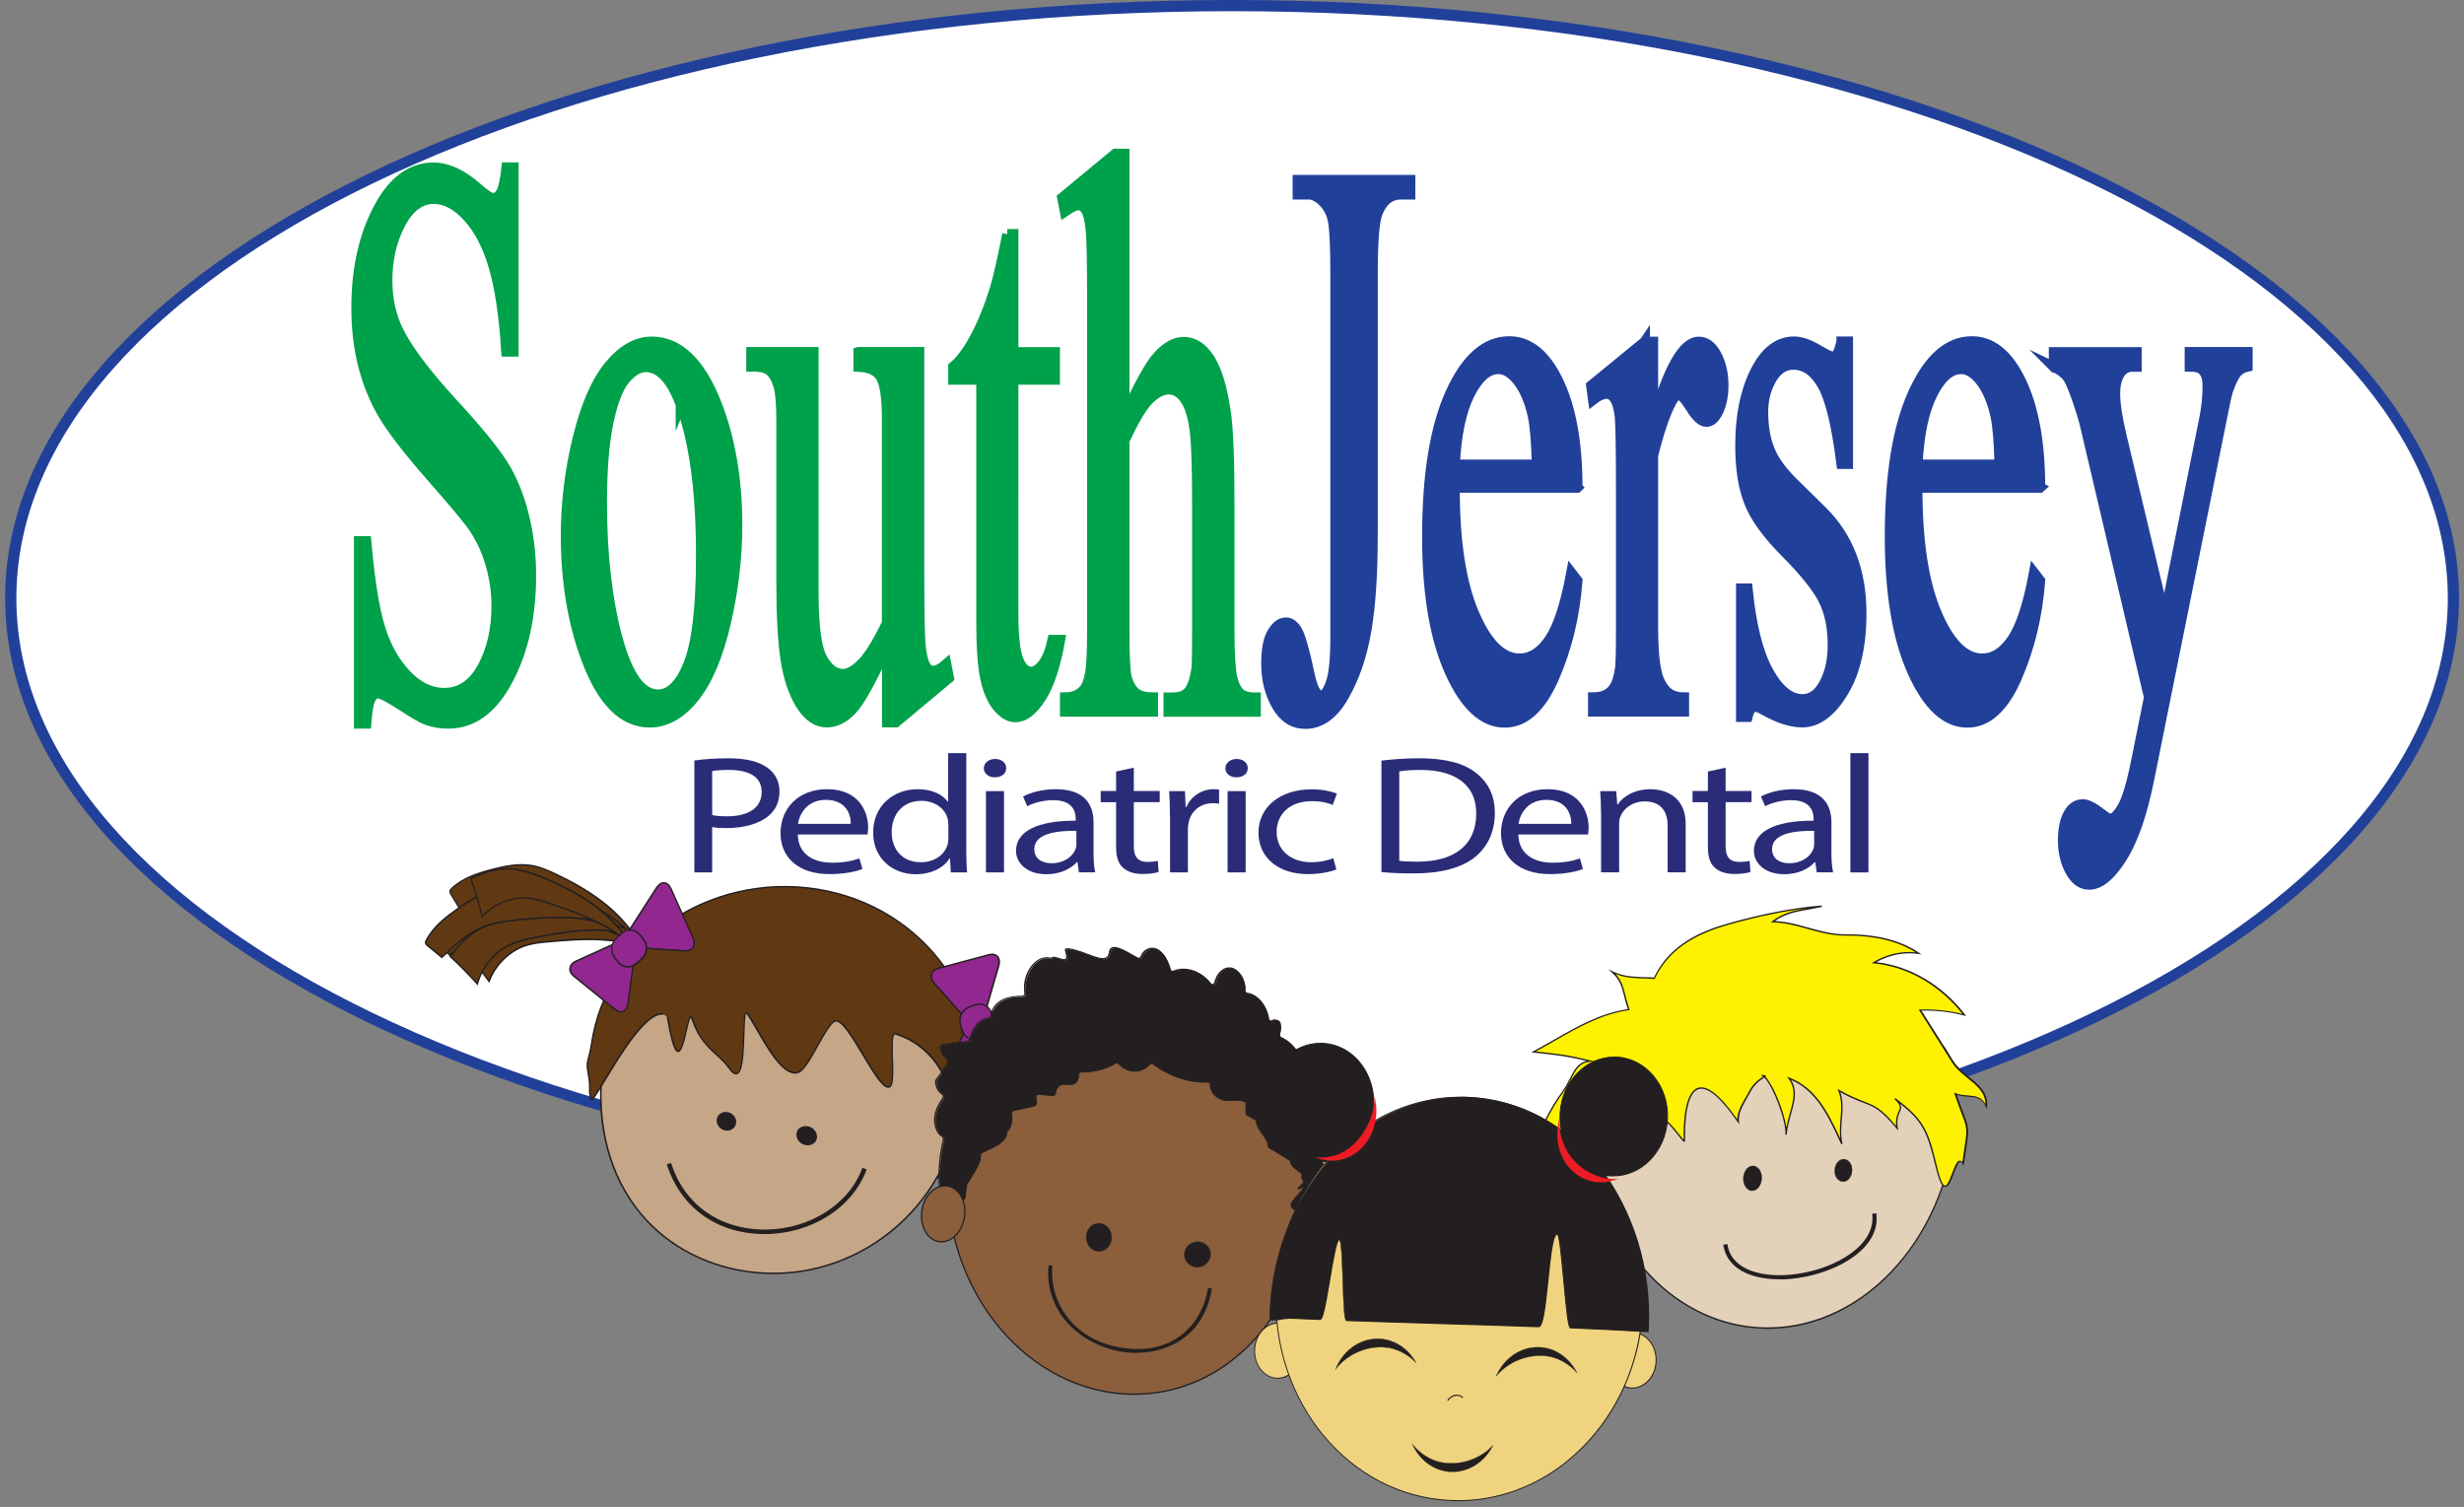 <svg fill="none" xmlns="http://www.w3.org/2000/svg" viewBox="0 0 242 148">
  <rect x="0" y="0" width="242" height="148" fill="#808080" stroke="none"/>
  <g clip-path="url(#a)">
    <path d="M240.961 58.751c0 32.148-53.706 58.201-119.952 58.201-66.246 0-119.952-26.053-119.952-58.201S54.763.55 121.009.55c66.246 0 119.952 26.053 119.952 58.201Z" fill="#fff"/>
    <path d="M121.009 117.502C54.565 117.502.506 91.152.506 58.751.506 26.35 54.565 0 121.009 0c66.444 0 120.503 26.361 120.503 58.751 0 32.39-54.059 58.751-120.503 58.751Zm0-116.402C55.171 1.1 1.608 26.966 1.608 58.751c0 31.785 53.563 57.651 119.401 57.651S240.41 90.536 240.41 58.751c0-31.785-53.563-57.651-119.401-57.651Z" fill="#21409A"/>
    <path d="M50.455 16.448v18.066h-.705c-.231-3.466-.639-6.227-1.223-8.285-.595-2.057-1.433-3.686-2.523-4.896-1.091-1.21-2.226-1.815-3.383-1.815-1.322 0-2.413.814-3.273 2.442-.859 1.628-1.289 3.488-1.289 5.567 0 1.595.276 3.048.815 4.357.782 1.925 2.656 4.489 5.62 7.701 2.413 2.619 4.055 4.632 4.936 6.029.881 1.397 1.565 3.048 2.038 4.951.474 1.903.716 3.895.716 5.974 0 3.95-.76 7.361-2.27 10.221-1.521 2.861-3.471 4.291-5.851 4.291-.749 0-1.454-.11-2.116-.341-.397-.132-1.212-.594-2.446-1.408-1.234-.803-2.017-1.21-2.347-1.21-.331 0-.573.198-.749.583-.187.385-.32 1.177-.408 2.387h-.705V53.151h.705c.331 3.752.771 6.557 1.333 8.417.562 1.859 1.41 3.411 2.556 4.643 1.146 1.232 2.413 1.848 3.78 1.848 1.587 0 2.843-.847 3.757-2.541.915-1.694 1.377-3.697 1.377-6.007 0-1.287-.176-2.586-.529-3.895-.353-1.309-.893-2.53-1.631-3.664-.496-.77-1.851-2.409-4.055-4.907-2.204-2.497-3.78-4.5-4.705-5.985-.926-1.485-1.642-3.136-2.127-4.929-.485-1.793-.727-3.774-.727-5.93 0-3.752.705-6.975 2.127-9.682 1.421-2.707 3.228-4.06 5.421-4.06 1.366 0 2.821.682 4.364 2.046.716.638 1.212.968 1.499.968.331 0 .595-.198.804-.594.209-.396.375-1.199.507-2.409h.705v-.022Z" fill="#00A14B"/>
    <path d="M64.008 33.556c2.645 0 4.76 2.024 6.358 6.084 1.355 3.466 2.038 7.449 2.038 11.937 0 3.158-.375 6.359-1.124 9.594-.749 3.235-1.785 5.677-3.096 7.316-1.311 1.639-2.777 2.465-4.386 2.465-2.623 0-4.716-2.123-6.259-6.359-1.311-3.565-1.961-7.569-1.961-12.014 0-3.235.397-6.447 1.19-9.649.793-3.202 1.84-5.556 3.129-7.085 1.289-1.529 2.667-2.288 4.11-2.288Zm-.584 2.498c-.672 0-1.344.407-2.027 1.21-.683.803-1.223 2.222-1.642 4.258-.419 2.024-.628 4.632-.628 7.822 0 5.138.507 9.561 1.51 13.29 1.014 3.719 2.336 5.589 3.989 5.589 1.234 0 2.248-1.023 3.041-3.081.804-2.057 1.201-5.589 1.201-10.595 0-6.26-.661-11.189-1.994-14.787-.903-2.465-2.05-3.697-3.449-3.697v-.011Z" fill="#00A14B"/>
    <path d="M90.255 34.591v21.377c0 4.082.044 6.579.143 7.492.099.913.242 1.551.452 1.903.209.363.452.539.738.539.397 0 .837-.22 1.333-.66l.264 1.353-5.212 4.357h-.86v-7.47c-1.499 3.29-2.645 5.358-3.427 6.205-.782.847-1.62 1.265-2.49 1.265-.981 0-1.829-.572-2.545-1.716-.716-1.144-1.212-2.607-1.498-4.412-.276-1.793-.419-4.335-.419-7.624v-15.755c0-1.672-.088-2.828-.265-3.466-.176-.638-.441-1.133-.793-1.485-.353-.341-.981-.506-1.895-.484v-1.43h6.104v23.61c0 3.29.286 5.446.848 6.469.562 1.023 1.245 1.54 2.05 1.54.551 0 1.168-.341 1.851-1.045.694-.693 1.51-2.013 2.468-3.972V41.192c0-2.002-.176-3.356-.54-4.06-.364-.704-1.113-1.089-2.259-1.133v-1.43h5.939l.011.022Z" fill="#00A14B"/>
    <path d="M99.522 22.994v11.596h4.077v2.696h-4.077v22.873c0 2.288.165 3.829.485 4.621.32.792.738 1.188 1.245 1.188.419 0 .827-.264 1.223-.792.397-.528.695-1.298.915-2.333h.738c-.441 2.519-1.069 4.412-1.884 5.677-.815 1.265-1.653 1.903-2.512 1.903-.584 0-1.157-.33-1.708-.979-.562-.66-.97-1.595-1.234-2.817-.264-1.221-.397-3.103-.397-5.644V37.264h-2.755v-1.276c.694-.561 1.41-1.518 2.138-2.872.727-1.353 1.377-2.949 1.95-4.797.286-.979.694-2.761 1.223-5.358h.595l-.022.033Z" fill="#00A14B"/>
    <path d="M110.409 15.106v25.8c1.41-3.136 2.523-5.138 3.35-6.029.826-.891 1.653-1.331 2.479-1.331.992 0 1.84.55 2.545 1.65.706 1.1 1.234 2.838 1.576 5.204.242 1.639.364 4.643.364 9.011v12.476c0 2.233.088 3.763.264 4.588.132.616.342 1.1.65 1.463.309.363.86.539 1.675.539v1.386h-8.562V68.477h.397c.815 0 1.377-.253 1.697-.748.32-.506.54-1.243.661-2.211.033-.407.055-1.617.055-3.62V49.421c0-3.851-.099-6.381-.297-7.591-.199-1.21-.507-2.112-.937-2.718-.43-.605-.948-.902-1.565-.902s-1.267.33-1.939 1.001c-.672.671-1.476 2.013-2.413 4.049v18.638c0 2.409.066 3.917.198 4.511.132.594.386 1.089.739 1.485.352.396.991.594 1.873.594v1.386h-8.639V68.488c.771 0 1.377-.242 1.829-.737.253-.253.452-.748.606-1.463.154-.715.232-2.178.232-4.39V29.97c0-4.027-.045-6.513-.144-7.437-.099-.924-.242-1.551-.441-1.892-.198-.33-.462-.506-.793-.506-.264 0-.694.209-1.289.616l-.265-1.353 5.212-4.313h.871l.011.022Z" fill="#00A14B"/>
    <path d="M49.75 16.448c-.132 1.21-.297 2.013-.507 2.409-.209.396-.474.594-.804.594-.298 0-.793-.319-1.51-.957-1.532-1.364-2.986-2.035-4.364-2.035-2.193 0-4 1.353-5.421 4.06-1.421 2.707-2.138 5.941-2.138 9.682 0 2.156.242 4.137.727 5.93.485 1.793 1.19 3.444 2.116 4.929.937 1.485 2.501 3.488 4.705 5.985 2.204 2.509 3.559 4.137 4.055 4.907.738 1.133 1.278 2.354 1.631 3.664.353 1.309.529 2.607.529 3.895 0 2.311-.463 4.313-1.377 6.007-.926 1.694-2.171 2.541-3.757 2.541-1.366 0-2.634-.616-3.78-1.848-1.146-1.232-2.005-2.784-2.556-4.643-.562-1.859-1.003-4.665-1.333-8.417h-.705v17.911h.705c.088-1.21.22-2.002.408-2.387.187-.385.43-.583.749-.583.32 0 1.113.407 2.347 1.21 1.234.803 2.05 1.276 2.446 1.408.661.231 1.366.352 2.116.352 2.38 0 4.341-1.43 5.851-4.291 1.521-2.861 2.27-6.271 2.27-10.232 0-2.079-.231-4.071-.716-5.963-.474-1.903-1.157-3.554-2.038-4.951-.881-1.397-2.523-3.411-4.936-6.029-2.953-3.213-4.826-5.776-5.609-7.701-.551-1.309-.815-2.762-.815-4.357 0-2.079.43-3.939 1.289-5.567.86-1.628 1.95-2.442 3.273-2.442 1.168 0 2.292.605 3.383 1.815 1.091 1.21 1.928 2.838 2.523 4.896.595 2.057 1.003 4.808 1.223 8.285h.705V16.448h-.705.022Z" stroke="#00A14B" stroke-miterlimit="10"/>
    <path d="M66.862 39.751c1.333 3.598 1.994 8.527 1.994 14.787 0 5.006-.397 8.538-1.201 10.595-.804 2.057-1.818 3.081-3.041 3.081-1.653 0-2.975-1.859-3.989-5.589-1.003-3.719-1.51-8.152-1.51-13.29 0-3.18.209-5.787.628-7.822.419-2.024.97-3.444 1.642-4.258.683-.803 1.355-1.21 2.027-1.21 1.399 0 2.545 1.232 3.449 3.697v.011Zm-6.964-3.906c-1.289 1.529-2.336 3.895-3.129 7.085-.793 3.202-1.19 6.414-1.19 9.649 0 4.445.65 8.45 1.961 12.014 1.554 4.236 3.636 6.359 6.259 6.359 1.609 0 3.074-.825 4.386-2.465 1.311-1.639 2.347-4.082 3.096-7.316.749-3.235 1.124-6.436 1.124-9.594 0-4.489-.683-8.472-2.038-11.937-1.598-4.06-3.724-6.084-6.358-6.084-1.444 0-2.821.759-4.11 2.288Z" stroke="#00A14B" stroke-miterlimit="10"/>
    <path d="M84.316 34.591v1.419c1.146.055 1.895.429 2.259 1.133.364.704.54 2.057.54 4.06v19.991c-.948 1.947-1.774 3.279-2.468 3.972-.694.693-1.311 1.034-1.851 1.034-.804 0-1.476-.517-2.05-1.54-.562-1.023-.849-3.18-.849-6.469V34.58H73.793v1.419c.915-.022 1.543.132 1.895.484.353.341.617.847.793 1.485.176.638.265 1.793.265 3.466v15.755c0 3.29.143 5.831.419 7.624.276 1.793.782 3.268 1.499 4.412.716 1.144 1.565 1.716 2.545 1.716.881 0 1.708-.418 2.49-1.265.782-.847 1.928-2.916 3.427-6.205v7.47h.86l5.212-4.357-.265-1.353c-.496.44-.937.66-1.333.66-.276 0-.529-.176-.727-.539-.209-.363-.364-.99-.452-1.903-.099-.913-.143-3.411-.143-7.492v-21.377h-5.939l-.022.011Z" stroke="#00A14B" stroke-miterlimit="10"/>
    <path d="M98.938 22.994c-.518 2.596-.926 4.379-1.223 5.358-.573 1.848-1.223 3.444-1.95 4.797-.727 1.353-1.444 2.299-2.138 2.872v1.265h2.755v23.721c0 2.542.132 4.423.397 5.644.265 1.221.683 2.156 1.234 2.805.562.66 1.124.979 1.708.979.859 0 1.696-.638 2.512-1.903.815-1.265 1.443-3.169 1.884-5.677h-.738c-.221 1.023-.518 1.804-.915 2.333-.396.528-.804.792-1.212.792-.507 0-.925-.396-1.245-1.199-.32-.792-.485-2.332-.485-4.621V37.286h4.077v-2.696h-4.077V22.994h-.595.011Z" stroke="#00A14B" stroke-miterlimit="10"/>
    <path d="m109.538 15.106-5.212 4.313.265 1.353c.595-.407 1.025-.616 1.3-.616.331 0 .595.165.794.506.198.33.341.968.44 1.881.099.924.144 3.4.144 7.437v31.928c0 2.211-.078 3.675-.232 4.39-.154.715-.352 1.21-.606 1.463-.441.484-1.058.737-1.829.737v1.386h8.639V68.499c-.893 0-1.51-.198-1.873-.594-.364-.396-.606-.891-.739-1.485-.132-.594-.198-2.09-.198-4.5V43.282c.937-2.024 1.741-3.378 2.413-4.038.672-.671 1.322-1.001 1.939-1.001.618 0 1.124.297 1.565.902.43.605.749 1.507.937 2.718.198 1.21.297 3.741.297 7.591v12.476c0 2.002-.022 3.213-.055 3.62-.121.979-.352 1.716-.661 2.211-.32.495-.881.748-1.697.748h-.397v1.386h8.562V68.51c-.815 0-1.366-.176-1.675-.539-.308-.363-.518-.847-.65-1.463-.176-.825-.264-2.343-.264-4.577V49.454c0-4.368-.122-7.371-.364-9.011-.342-2.365-.87-4.093-1.576-5.204-.705-1.1-1.564-1.65-2.545-1.65-.826 0-1.653.44-2.479 1.331-.827.88-1.94 2.894-3.35 6.029V15.106h-.893Z" stroke="#00A14B" stroke-miterlimit="10"/>
    <path d="M127.444 19.067v-1.419h11.063v1.419h-.936c-1.058 0-1.819.627-2.303 1.892-.309.825-.452 2.795-.452 5.93V52.425c0 3.928-.21 7.107-.639 9.55-.43 2.442-1.157 4.566-2.204 6.37-1.036 1.815-2.292 2.717-3.769 2.717-1.19 0-2.126-.594-2.82-1.793-.684-1.199-1.025-2.563-1.025-4.104 0-1.254.154-2.211.474-2.85.418-.792.903-1.188 1.465-1.188.408 0 .772.275 1.091.803.32.539.738 1.98 1.223 4.313.287 1.386.661 2.079 1.124 2.079.342 0 .661-.418.959-1.276.297-.847.452-2.354.452-4.511V26.889c0-2.64-.089-4.39-.243-5.237-.132-.638-.397-1.199-.804-1.661-.551-.616-1.124-.924-1.73-.924h-.937.011Z" fill="#21409A"/>
    <path d="M142.882 47.881c-.011 5.237.617 9.352 1.884 12.322 1.267 2.982 2.755 4.467 4.474 4.467 1.146 0 2.137-.638 2.975-1.903.837-1.265 1.553-3.444 2.126-6.524l.595.77c-.264 3.521-1.035 6.722-2.325 9.605-1.278 2.893-2.887 4.335-4.815 4.335-2.093 0-3.89-1.65-5.377-4.951-1.488-3.301-2.237-7.734-2.237-13.302 0-6.029.76-10.738 2.292-14.116 1.532-3.378 3.449-5.061 5.763-5.061 1.95 0 3.559 1.298 4.815 3.906 1.256 2.607 1.884 6.095 1.884 10.452H142.882Zm0-2.233h8.066c-.067-2.256-.199-3.851-.397-4.775-.32-1.441-.793-2.563-1.422-3.389-.628-.825-1.289-1.232-1.972-1.232-1.058 0-1.994.825-2.821 2.486-.826 1.661-1.322 3.961-1.454 6.909Z" fill="#21409A"/>
    <path d="M162.352 33.556v7.933c1.455-5.292 2.953-7.933 4.496-7.933.694 0 1.278.429 1.73 1.287.452.858.683 1.859.683 2.982 0 1.001-.165 1.848-.496 2.542-.33.693-.727 1.045-1.179 1.045-.452 0-.947-.44-1.498-1.331-.551-.891-.959-1.331-1.224-1.331-.231 0-.473.253-.738.77-.573 1.056-1.157 2.784-1.774 5.204v16.91c0 1.947.121 3.433.364 4.434.165.693.452 1.276.87 1.738.419.462 1.025.693 1.807.693v1.386h-8.925V68.499c.893 0 1.543-.286 1.983-.847.32-.407.54-1.067.662-1.969.066-.44.099-1.683.099-3.741V48.266c0-4.104-.044-6.557-.121-7.338-.089-.781-.232-1.353-.463-1.716-.232-.363-.496-.539-.827-.539-.396 0-.837.187-1.333.572l-.187-1.386 5.267-4.313h.804v.011Z" fill="#21409A"/>
    <path d="M181.492 33.556v12.014h-.628c-.485-3.774-1.102-6.337-1.851-7.702-.749-1.364-1.719-2.035-2.887-2.035-.893 0-1.609.473-2.149 1.419-.551.946-.815 2.002-.815 3.158 0 1.441.198 2.674.606 3.697.396 1.056 1.19 2.167 2.402 3.356l2.777 2.74c2.578 2.542 3.867 5.897 3.867 10.056 0 3.213-.595 5.798-1.796 7.756-1.201 1.969-2.545 2.949-4.022 2.949-1.068 0-2.281-.385-3.658-1.155-.419-.253-.76-.385-1.025-.385-.297 0-.518.33-.683 1.001h-.628V57.827h.628c.353 3.598 1.036 6.304 2.039 8.13 1.002 1.826 2.126 2.74 3.371 2.74.871 0 1.587-.517 2.138-1.562.551-1.045.827-2.288.827-3.752 0-1.771-.309-3.257-.926-4.467s-1.84-2.74-3.68-4.588c-1.841-1.848-3.042-3.521-3.615-5.006-.573-1.463-.859-3.312-.859-5.545 0-2.905.496-5.325 1.476-7.283.981-1.947 2.259-2.926 3.813-2.926.683 0 1.521.297 2.49.891.65.385 1.08.572 1.29.572.198 0 .363-.088.473-.275.111-.176.243-.572.397-1.188h.628v-.011Z" fill="#21409A"/>
    <path d="M188.324 47.881c-.011 5.237.617 9.352 1.884 12.322 1.267 2.982 2.755 4.467 4.474 4.467 1.146 0 2.137-.638 2.975-1.903.837-1.265 1.553-3.444 2.126-6.524l.595.77c-.264 3.521-1.035 6.722-2.324 9.605-1.279 2.893-2.887 4.335-4.816 4.335-2.093 0-3.889-1.65-5.377-4.951-1.488-3.301-2.237-7.734-2.237-13.302 0-6.029.76-10.738 2.292-14.116 1.532-3.378 3.449-5.061 5.763-5.061 1.95 0 3.559 1.298 4.815 3.906 1.256 2.607 1.884 6.095 1.884 10.452H188.324Zm0-2.233h8.066c-.066-2.256-.199-3.851-.397-4.775-.32-1.441-.793-2.563-1.421-3.389-.629-.825-1.29-1.232-1.973-1.232-1.058 0-1.994.825-2.821 2.486-.826 1.661-1.322 3.961-1.454 6.909Z" fill="#21409A"/>
    <path d="M201.701 34.591h8.132v1.43h-.397c-.573 0-1.003.253-1.289.748-.287.495-.43 1.122-.43 1.87 0 1.001.209 2.388.628 4.159l4.243 17.79 3.9-19.485c.221-1.056.32-2.09.32-3.125 0-.462-.044-.803-.132-1.034-.1-.286-.265-.506-.474-.671-.221-.165-.595-.253-1.146-.253v-1.43h5.674v1.43c-.473.099-.826.308-1.079.616-.254.308-.529.891-.838 1.738-.11.363-.33 1.353-.65 2.971l-7.096 35.207c-.683 3.411-1.587 5.996-2.689 7.745-1.113 1.749-2.181 2.619-3.206 2.619-.75 0-1.367-.44-1.84-1.309-.485-.869-.728-1.87-.728-3.004s.177-1.947.518-2.596c.353-.66.827-.979 1.433-.979.418 0 .991.286 1.708.847.507.385.826.583.947.583.386 0 .794-.396 1.245-1.188.452-.792.904-2.333 1.356-4.621l1.234-6.128-6.259-26.614c-.187-.792-.496-1.782-.914-2.971-.32-.902-.573-1.507-.783-1.815-.286-.407-.76-.77-1.41-1.078v-1.43l.022-.022Z" fill="#21409A"/>
    <path d="M128.381 19.067c.606 0 1.19.308 1.73.924.407.462.672 1.012.804 1.661.165.847.243 2.596.243 5.237v35.669c0 2.156-.144 3.664-.452 4.511-.298.847-.617 1.265-.959 1.265-.452 0-.826-.693-1.124-2.079-.496-2.333-.903-3.774-1.223-4.313-.319-.539-.683-.803-1.091-.803-.562 0-1.047.396-1.465 1.199-.32.638-.474 1.595-.474 2.85 0 1.54.342 2.905 1.025 4.104.683 1.188 1.619 1.793 2.821 1.793 1.465 0 2.732-.902 3.768-2.717 1.036-1.804 1.774-3.939 2.193-6.37.43-2.442.639-5.622.639-9.55V26.911c0-3.136.154-5.105.452-5.93.484-1.254 1.245-1.881 2.303-1.881h.936v-1.419h-11.052v1.419h.937l-.011-.033Z" stroke="#21409A" stroke-miterlimit="10"/>
    <path d="M144.336 38.727c.827-1.65 1.774-2.486 2.821-2.486.683 0 1.344.407 1.972 1.232.629.825 1.102 1.947 1.422 3.389.198.924.342 2.519.397 4.775h-8.066c.143-2.949.628-5.259 1.454-6.909Zm10.589 9.154c0-4.368-.628-7.845-1.884-10.452-1.256-2.607-2.865-3.906-4.815-3.906-2.314 0-4.231 1.694-5.763 5.061-1.532 3.378-2.292 8.087-2.292 14.116 0 5.567.749 10.012 2.237 13.313 1.487 3.301 3.284 4.951 5.377 4.951 1.928 0 3.537-1.441 4.815-4.335 1.279-2.894 2.061-6.095 2.325-9.605l-.595-.77c-.573 3.081-1.278 5.259-2.126 6.524-.849 1.276-1.84 1.903-2.975 1.903-1.708 0-3.207-1.485-4.474-4.467-1.267-2.982-1.895-7.085-1.884-12.322h12.043l.011-.011Z" stroke="#21409A" stroke-miterlimit="10"/>
    <path d="m161.548 33.556-5.267 4.313.187 1.386c.496-.385.937-.583 1.333-.583.331 0 .606.176.827.539.22.363.374.935.463 1.716.077.781.121 3.235.121 7.338v13.676c0 2.057-.033 3.301-.099 3.741-.133.902-.353 1.551-.662 1.969-.429.561-1.09.847-1.983.847v1.386h8.925V68.499c-.782 0-1.388-.231-1.807-.693-.418-.462-.716-1.045-.87-1.738-.243-1.001-.364-2.475-.364-4.423V44.734c.606-2.409 1.201-4.148 1.774-5.204.265-.517.518-.77.739-.77.264 0 .672.44 1.223 1.331.551.88 1.046 1.331 1.498 1.331.452 0 .849-.341 1.179-1.045.331-.693.496-1.54.496-2.542 0-1.133-.231-2.123-.683-2.982-.452-.858-1.036-1.287-1.73-1.287-1.532 0-3.03 2.64-4.496 7.933v-7.933h-.804v-.011Z" stroke="#21409A" stroke-miterlimit="10"/>
    <path d="M180.864 33.556c-.154.616-.286 1.012-.397 1.188-.11.176-.275.275-.473.275-.221 0-.651-.198-1.29-.583-.98-.594-1.807-.891-2.49-.891-1.565 0-2.832.979-3.813 2.926-.98 1.947-1.476 4.379-1.476 7.283 0 2.233.286 4.082.859 5.545.573 1.485 1.774 3.158 3.615 5.006 1.84 1.848 3.063 3.378 3.68 4.588.617 1.21.926 2.696.926 4.467 0 1.463-.276 2.718-.827 3.752-.551 1.045-1.267 1.562-2.138 1.562-1.245 0-2.369-.913-3.371-2.74-1.003-1.826-1.686-4.533-2.039-8.13h-.628v12.597h.628c.165-.671.397-1.001.683-1.001.265 0 .606.132 1.025.385 1.366.77 2.59 1.155 3.658 1.155 1.488 0 2.821-.979 4.022-2.949 1.201-1.969 1.796-4.555 1.796-7.756 0-4.159-1.289-7.514-3.867-10.056l-2.777-2.728c-1.201-1.177-2.006-2.299-2.402-3.356-.408-1.023-.606-2.255-.606-3.697 0-1.155.275-2.211.815-3.158.551-.946 1.267-1.43 2.149-1.43 1.168 0 2.127.682 2.887 2.046.76 1.364 1.377 3.928 1.851 7.702h.628V33.545h-.628v.011Z" stroke="#21409A" stroke-miterlimit="10"/>
    <path d="M189.778 38.727c.827-1.65 1.774-2.486 2.821-2.486.683 0 1.344.407 1.973 1.232.628.825 1.101 1.947 1.421 3.389.198.924.342 2.519.397 4.775h-8.066c.143-2.949.628-5.259 1.454-6.909Zm10.59 9.154c0-4.368-.629-7.845-1.885-10.452s-2.865-3.906-4.815-3.906c-2.314 0-4.231 1.694-5.763 5.061-1.532 3.378-2.292 8.087-2.292 14.116 0 5.567.749 10.012 2.237 13.313 1.488 3.301 3.284 4.951 5.377 4.951 1.929 0 3.537-1.441 4.816-4.335 1.278-2.894 2.06-6.095 2.325-9.605l-.596-.77c-.573 3.081-1.278 5.259-2.126 6.524-.849 1.276-1.84 1.903-2.975 1.903-1.708 0-3.207-1.485-4.474-4.467-1.267-2.982-1.895-7.085-1.884-12.322h12.043l.012-.011Z" stroke="#21409A" stroke-miterlimit="10"/>
    <path d="M201.701 36.021c.65.308 1.113.671 1.41 1.078.199.308.463.913.783 1.804.418 1.177.727 2.167.914 2.971l6.259 26.614-1.234 6.128c-.452 2.288-.915 3.829-1.356 4.621-.451.792-.87 1.188-1.245 1.188-.132 0-.44-.198-.947-.583-.728-.561-1.301-.847-1.719-.847-.606 0-1.091.33-1.433.979-.352.66-.518 1.518-.518 2.596 0 1.078.243 2.134.728 3.004.484.869 1.102 1.309 1.84 1.309 1.025 0 2.093-.869 3.206-2.619 1.113-1.749 2.006-4.324 2.689-7.745l7.096-35.207c.32-1.617.529-2.607.65-2.971.309-.847.584-1.419.838-1.727.253-.308.617-.517 1.08-.616v-1.419h-5.675v1.419c.551 0 .925.088 1.146.253.22.165.374.385.474.671.088.231.132.572.132 1.045 0 1.023-.11 2.068-.32 3.125l-3.9 19.485-4.243-17.79c-.418-1.771-.628-3.158-.628-4.159 0-.748.143-1.364.43-1.87.286-.495.716-.748 1.289-.748h.397v-1.419h-8.121v1.419l-.022.011Z" stroke="#21409A" stroke-miterlimit="10"/>
    <path d="M68.184 74.693c.848-.121 1.95-.22 3.372-.22 1.73 0 3.008.33 3.812.924.749.528 1.19 1.331 1.19 2.333s-.364 1.793-1.047 2.376c-.926.803-2.435 1.221-4.154 1.221-.529 0-1.003-.011-1.41-.099v4.456h-1.752V74.693h-.011Zm1.763 5.358c.386.088.871.121 1.454.121 2.116 0 3.405-.836 3.405-2.376 0-1.54-1.267-2.178-3.207-2.178-.771 0-1.355.044-1.653.11v4.324Z" fill="#2B2C78"/>
    <path d="M78.355 81.955c.044 1.969 1.576 2.772 3.35 2.772 1.267 0 2.038-.187 2.7-.418l.298 1.045c-.628.231-1.697.495-3.251.495-3.008 0-4.793-1.617-4.793-4.027 0-2.409 1.73-4.313 4.573-4.313 3.184 0 4.033 2.288 4.033 3.763 0 .297-.044.528-.055.682h-6.854Zm5.201-1.045c.022-.924-.463-2.354-2.457-2.354-1.796 0-2.579 1.353-2.722 2.354h5.179Z" fill="#2B2C78"/>
    <path d="M94.905 73.967v9.649c0 .715.022 1.518.077 2.068h-1.598l-.077-1.386h-.044c-.54.891-1.73 1.562-3.328 1.562-2.358 0-4.176-1.639-4.176-4.06-.022-2.663 1.994-4.291 4.375-4.291 1.488 0 2.501.583 2.942 1.221h.044v-4.764h1.785Zm-1.774 6.975c0-.187-.022-.429-.077-.605-.264-.924-1.234-1.683-2.556-1.683-1.829 0-2.92 1.32-2.92 3.08 0 1.617.97 2.949 2.887 2.949 1.19 0 2.281-.638 2.6-1.727.055-.198.077-.396.077-.627v-1.386h-.011Z" fill="#2B2C78"/>
    <path d="M98.817 75.452c.022.495-.419.891-1.124.891-.628 0-1.069-.396-1.069-.891 0-.495.463-.913 1.113-.913.65 0 1.091.396 1.091.913h-.011Zm-1.983 10.232v-7.987h1.774v7.987h-1.774Z" fill="#2B2C78"/>
    <path d="m105.968 85.684-.143-1.012h-.066c-.54.627-1.598 1.188-2.986 1.188-1.973 0-2.986-1.144-2.986-2.288 0-1.925 2.093-2.982 5.862-2.971v-.165c0-.66-.221-1.848-2.215-1.848-.904 0-1.851.231-2.545.594l-.408-.957c.804-.429 1.972-.715 3.206-.715 2.987 0 3.714 1.661 3.714 3.268v2.982c0 .693.044 1.375.165 1.914h-1.609l.011.011Zm-.253-4.082c-1.939-.033-4.132.253-4.132 1.793 0 .946.76 1.386 1.675 1.386 1.267 0 2.071-.66 2.358-1.342.066-.143.099-.308.099-.462v-1.386.011Z" fill="#2B2C78"/>
    <path d="M111.357 75.397v2.288h2.545v1.1h-2.545v4.313c0 .99.341 1.551 1.333 1.551.463 0 .804-.044 1.025-.099l.077 1.089c-.342.121-.893.198-1.576.198-.826 0-1.488-.22-1.917-.616-.507-.429-.683-1.144-.683-2.079V78.786h-1.51v-1.1h1.51v-1.914l1.73-.374h.011Z" fill="#2B2C78"/>
    <path d="M114.905 80.183c0-.935-.022-1.749-.077-2.486h1.553l.066 1.562h.077c.441-1.067 1.51-1.749 2.7-1.749.198 0 .342.011.507.044v1.375c-.187-.033-.364-.044-.606-.044-1.245 0-2.138.781-2.38 1.87-.044.198-.077.429-.077.671v4.258h-1.752v-5.501h-.011Z" fill="#2B2C78"/>
    <path d="M122.541 75.452c.022.495-.419.891-1.124.891-.628 0-1.069-.396-1.069-.891 0-.495.463-.913 1.113-.913.65 0 1.091.396 1.091.913h-.011Zm-1.973 10.232v-7.987h1.774v7.987h-1.774Z" fill="#2B2C78"/>
    <path d="M131.257 85.387c-.463.198-1.488.462-2.799.462-2.942 0-4.859-1.639-4.859-4.082 0-2.442 2.06-4.247 5.245-4.247 1.046 0 1.972.22 2.457.418l-.408 1.122c-.419-.198-1.091-.374-2.06-.374-2.237 0-3.449 1.353-3.449 3.014 0 1.848 1.454 2.982 3.382 2.982 1.003 0 1.675-.209 2.182-.396l.298 1.089.011.011Z" fill="#2B2C78"/>
    <path d="M135.675 74.704c1.069-.132 2.336-.231 3.725-.231 2.523 0 4.319.473 5.498 1.386 1.212.913 1.917 2.2 1.917 3.994 0 1.793-.683 3.301-1.95 4.324-1.267 1.045-3.372 1.606-6.005 1.606-1.245 0-2.303-.044-3.185-.132V74.704Zm1.752 9.836c.441.066 1.091.088 1.774.088 3.747 0 5.785-1.716 5.785-4.72.022-2.619-1.796-4.291-5.498-4.291-.904 0-1.598.066-2.061.143v8.78Z" fill="#2B2C78"/>
    <path d="M149.118 81.955c.045 1.969 1.576 2.772 3.35 2.772 1.267 0 2.039-.187 2.7-.418l.297 1.045c-.628.231-1.697.495-3.25.495-3.008 0-4.793-1.617-4.793-4.027 0-2.409 1.73-4.313 4.572-4.313 3.185 0 4.033 2.288 4.033 3.763 0 .297-.044.528-.055.682h-6.854Zm5.201-1.045c.022-.924-.462-2.354-2.457-2.354-1.796 0-2.578 1.353-2.722 2.354h5.179Z" fill="#2B2C78"/>
    <path d="M157.239 79.853c0-.825-.022-1.507-.077-2.156h1.576l.099 1.32h.044c.485-.759 1.609-1.507 3.229-1.507 1.355 0 3.449.66 3.449 3.4v4.764h-1.774v-4.599c0-1.287-.584-2.365-2.259-2.365-1.168 0-2.072.682-2.38 1.485-.077.187-.122.429-.122.671v4.808h-1.774v-5.82h-.011Z" fill="#2B2C78"/>
    <path d="M169.481 75.397v2.288h2.546v1.1h-2.546v4.313c0 .99.342 1.551 1.334 1.551.463 0 .804-.044 1.024-.099l.078 1.089c-.342.121-.882.198-1.576.198-.827 0-1.488-.22-1.917-.616-.507-.429-.684-1.144-.684-2.079V78.786h-1.509v-1.1h1.509v-1.914l1.73-.374h.011Z" fill="#2B2C78"/>
    <path d="m178.429 85.684-.143-1.012h-.056c-.539.627-1.597 1.188-2.986 1.188-1.972 0-2.986-1.144-2.986-2.288 0-1.925 2.094-2.982 5.862-2.971v-.165c0-.66-.22-1.848-2.215-1.848-.903 0-1.851.231-2.545.594l-.408-.957c.805-.429 1.973-.715 3.207-.715 2.986 0 3.713 1.661 3.713 3.268v2.982c0 .693.044 1.375.166 1.914h-1.609v.011Zm-.254-4.082c-1.939-.033-4.132.253-4.132 1.793 0 .946.772 1.386 1.675 1.386 1.267 0 2.072-.66 2.358-1.342.055-.143.099-.308.099-.462v-1.386.011Z" fill="#2B2C78"/>
    <path d="M181.734 73.967h1.775v11.717h-1.775V73.967Z" fill="#2B2C78"/>
    <path d="M106.211 101.34c.771.231 1.542.484 2.237.902 1.179.716 2.049 1.882 2.842 3.048.816 1.199 1.598 2.509 1.775 3.994.011.121.022.253-.056.352-.055.066-.143.099-.22.132-.584.187-1.168.385-1.752.572-.694-1.474-1.41-2.982-2.534-4.104-.827-.814-1.841-1.386-2.854-1.914-3.251-1.705-6.733-3.158-10.391-3.147 3.482-1.507 7.394-.891 10.964.165" fill="#603913"/>
    <path d="m110.993 110.428-.022-.055c-.683-1.452-1.388-2.96-2.523-4.082-.827-.814-1.863-1.386-2.843-1.903-2.788-1.463-6.479-3.136-10.336-3.136h-.375l.331-.143c3.824-1.661 8.121-.693 11.008.165.749.22 1.542.473 2.248.913 1.234.76 2.126 1.981 2.865 3.07.771 1.133 1.597 2.464 1.785 4.016.022.132.022.286-.066.407-.078.088-.188.132-.265.154-.507.165-1.025.341-1.532.506l-.275.088Zm-15.383-9.319c3.757.088 7.338 1.728 10.06 3.147.992.517 2.027 1.1 2.876 1.925 1.135 1.122 1.851 2.619 2.523 4.06l.154-.055c.507-.165 1.025-.33 1.532-.506.077-.022.154-.055.187-.11.055-.077.055-.187.033-.297-.187-1.518-1.002-2.839-1.763-3.961-.727-1.078-1.608-2.288-2.821-3.026-.694-.418-1.476-.671-2.214-.891-2.788-.836-6.887-1.749-10.579-.308l.011.022Z" fill="#231F20"/>
    <path d="M109.935 109.262c-1.179.462-2.336.979-3.471 1.562.176-1.771-.441-3.598-1.642-4.808-.573-.572-1.245-1.001-1.917-1.43-2.446-1.551-4.981-3.136-7.823-3.554 3.427-.561 6.842.704 9.895 2.333 1.432.77 2.865 1.661 3.779 3.069.551.858.871 1.849 1.19 2.828" fill="#603913"/>
    <path d="M106.376 110.945v-.132c.187-1.738-.43-3.565-1.609-4.742-.562-.572-1.245-1.001-1.906-1.419-2.303-1.463-4.926-3.125-7.79-3.543l-.463-.066.463-.077c2.898-.484 6.06.264 9.939 2.344 1.432.77 2.887 1.672 3.801 3.091.562.869.882 1.871 1.19 2.85l.022.066-.066.022c-1.168.451-2.336.979-3.471 1.551l-.121.066.011-.011Zm-10.821-9.913c2.711.528 5.19 2.091 7.383 3.488.672.429 1.355.858 1.928 1.441 1.179 1.188 1.808 2.993 1.675 4.731 1.08-.55 2.193-1.045 3.295-1.474-.309-.946-.628-1.915-1.157-2.751-.893-1.397-2.336-2.288-3.746-3.047-3.648-1.948-6.645-2.718-9.389-2.399l.011.011Z" fill="#231F20"/>
    <path d="M105.384 98.425c.805.033 1.609.088 2.38.319 1.312.407 2.414 1.309 3.449 2.244 1.058.968 2.105 2.025 2.601 3.422.044.11.077.242.022.352-.044.088-.121.132-.199.187-.528.33-1.057.66-1.586.99-.992-1.254-2.017-2.541-3.372-3.344-.992-.584-2.105-.881-3.207-1.145-3.548-.847-7.272-1.386-10.853-.484 3.074-2.321 7.041-2.695 10.765-2.541Z" fill="#603913"/>
    <path d="m112.04 106.027-.044-.055c-.937-1.177-1.995-2.519-3.35-3.322-.992-.584-2.116-.881-3.196-1.145-3.052-.726-7.041-1.441-10.809-.484l-.353.088.297-.22c3.383-2.541 7.79-2.684 10.809-2.552.783.033 1.609.077 2.402.33 1.378.429 2.513 1.386 3.471 2.255.992.902 2.105 1.992 2.623 3.455.044.132.088.275.022.407-.044.11-.143.165-.22.209l-1.642 1.023-.011.011Zm-13.454-5.6c2.49 0 4.892.473 6.897.946 1.08.253 2.226.561 3.229 1.155 1.355.804 2.424 2.124 3.35 3.312l1.531-.957c.078-.044.133-.088.166-.154.044-.088 0-.187-.033-.297-.507-1.419-1.598-2.498-2.579-3.389-.947-.858-2.071-1.815-3.416-2.233-.771-.242-1.586-.286-2.358-.319-2.909-.11-7.118 0-10.413 2.31 1.201-.275 2.424-.385 3.625-.385v.011Z" fill="#231F20"/>
    <path d="M60.383 111.572v.022-.044l-.022.044c0-.033.022-.044.022-.033" fill="#231F20"/>
    <path d="M60.372 111.605h-.033s.022-.077.044-.077c0 0 .022.033.022.066h-.022l-.011.011Z" fill="#231F20"/>
    <path d="M61 94.552v.011c0-.011 0-.022-.011-.022v.033c0-.011 0-.022.011-.022Z" fill="#231F20"/>
    <path d="M61.011 94.606v-.033h-.022l-.033.033.022-.033h-.033.022-.044c0-.098.077-.098.077-.098h.011c.011 0 .022.011.044.033 0 0 .011.022.011.044h-.044l.022.022h-.055v.033h.022Z" fill="#231F20"/>
    <path d="M94.211 109.603c-1.84 10.012-11.107 16.635-20.782 15.282-9.62-1.343-15.878-9.748-14.137-20.981 1.554-10.056 11.14-16.855 20.782-15.282 9.642 1.573 15.966 10.969 14.137 20.981Z" fill="#C5A687"/>
    <path d="M75.953 125.138c-.837 0-1.686-.055-2.534-.176-4.551-.638-8.485-2.905-11.074-6.381-2.887-3.873-4-9.088-3.129-14.677.749-4.863 3.383-9.154 7.416-12.069 3.978-2.883 8.749-4.038 13.454-3.279 4.54.737 8.518 3.246 11.206 7.041 2.843 4.038 3.912 9.011 2.997 14.028-.892 4.841-3.548 9.077-7.482 11.948-3.207 2.333-6.986 3.565-10.854 3.565Zm1.3-36.659c-3.724 0-7.383 1.199-10.523 3.477-4 2.893-6.611 7.151-7.361 11.97-.859 5.556.242 10.727 3.096 14.567 2.567 3.443 6.457 5.688 10.975 6.326 4.683.649 9.399-.539 13.278-3.367 3.901-2.849 6.545-7.052 7.416-11.849.914-4.973-.143-9.913-2.964-13.907-2.656-3.763-6.6-6.249-11.107-6.975-.937-.154-1.873-.231-2.81-.231v-.011Z" fill="#231F20"/>
    <path d="M72.162 110.505c-.187.418-.705.583-1.157.374-.452-.209-.661-.726-.474-1.133.187-.418.705-.583 1.157-.374.452.209.661.715.474 1.133Z" fill="#231F20"/>
    <path d="M71.413 111.044c-.143 0-.297-.033-.441-.099-.485-.231-.716-.781-.507-1.232.088-.209.265-.363.485-.451.242-.088.529-.077.771.044.485.231.716.781.507 1.232-.088.209-.264.363-.485.451-.11.044-.22.055-.331.055Zm-.132-1.694c-.099 0-.187.011-.276.044-.187.066-.331.198-.408.374-.176.374.022.847.441 1.045.209.099.452.11.65.033.187-.066.331-.198.408-.374.176-.374-.022-.847-.441-1.045-.121-.055-.253-.088-.375-.088v.011Z" fill="#231F20"/>
    <path d="M80.107 111.946c-.187.429-.738.583-1.223.363-.485-.231-.727-.759-.529-1.188.187-.429.738-.583 1.223-.363.485.231.727.759.529 1.188Z" fill="#231F20"/>
    <path d="M79.335 112.485c-.165 0-.331-.033-.485-.11-.518-.242-.771-.814-.562-1.276.088-.209.265-.363.485-.44.264-.099.562-.077.837.044.518.242.771.814.562 1.276-.088.209-.265.363-.485.44-.11.044-.231.066-.353.066Zm-.209-1.749c-.099 0-.209.022-.297.055-.187.066-.331.198-.408.363-.176.385.044.88.496 1.089.231.11.496.132.727.044.187-.066.331-.198.408-.363.176-.385-.044-.88-.496-1.089-.132-.066-.286-.099-.43-.099Z" fill="#231F20"/>
    <path d="M65.165 99.591c-2.49-.462-6.92 9.077-7.14 8.362-.253-.782-.044-1.189-.187-2.025-.364-2.112-.099-1.155.265-3.565 1.543-10.055 11.768-16.745 22.181-15.028 10.413 1.705 17.355 11.211 15.515 21.223-.496 2.717.132 2.266-1.399 4.378-.452.617.694-9.054-6.446-11.398-.76-.253.077 4.654-.54 5.171-1.08.891-4.209-7.041-5.465-6.403-.948.484-2.556 4.687-3.581 5.028-1.818.594-3.912-4.291-5.003-5.776-.705-.957.242 8.252-1.774 5.347-1.025-1.463-2.689-1.958-3.603-4.775-.595-1.826-1.047 8.087-2.457-.231" fill="#603913"/>
    <path d="M94.365 113.024h-.022c-.11-.033-.121-.187-.176-.902-.176-2.376-.65-8.691-6.237-10.518-.033-.011-.055 0-.066 0-.22.165-.187 1.343-.154 2.388.044 1.287.077 2.497-.242 2.761-.088.077-.187.099-.308.077-.606-.099-1.499-1.595-2.446-3.179-1.003-1.684-2.149-3.587-2.722-3.29-.43.22-1.036 1.309-1.62 2.355-.716 1.287-1.399 2.497-1.961 2.673-1.421.462-2.975-2.233-4.099-4.192-.386-.66-.716-1.243-.981-1.606-.022-.033-.044-.044-.044-.044-.099.088-.143 1.144-.165 1.991-.066 2.146-.165 3.807-.738 3.972-.242.077-.507-.121-.838-.583-.342-.495-.771-.88-1.212-1.287-.838-.77-1.796-1.64-2.402-3.499-.055-.154-.088-.176-.088-.176-.099.044-.276.792-.397 1.331-.286 1.232-.496 2.036-.849 2.036-.253 0-.606-.407-1.113-3.433l.143-.022c.485 2.872.815 3.301.981 3.312.253 0 .529-1.156.705-1.926.242-1.045.353-1.441.54-1.441.121 0 .176.143.22.275.595 1.826 1.499 2.652 2.369 3.444.452.407.881.803 1.234 1.309.275.396.507.583.672.528.518-.154.584-2.288.639-3.84.044-1.529.088-2.068.286-2.134.066-.022.132.011.187.099.276.374.606.957.992 1.617 1.102 1.926 2.623 4.544 3.923 4.126.507-.165 1.212-1.408 1.884-2.607.628-1.123 1.223-2.168 1.686-2.41.694-.352 1.774 1.441 2.909 3.345.893 1.485 1.807 3.014 2.347 3.113.066.011.132 0 .187-.044.264-.22.231-1.507.198-2.64-.044-1.43-.055-2.311.209-2.509.055-.044.132-.055.209-.033 5.686 1.86 6.16 8.241 6.336 10.65.022.297.044.594.066.726 1.014-1.408 1.036-1.628 1.113-2.519.033-.396.077-.935.231-1.771.871-4.709-.187-9.462-2.964-13.412-2.92-4.137-7.35-6.887-12.495-7.723-5.245-.858-10.688.418-14.953 3.499-3.912 2.838-6.446 6.909-7.151 11.475-.132.859-.253 1.299-.331 1.585-.143.528-.165.605.066 1.947.066.374.055.66.055.935 0 .33 0 .649.121 1.057.176-.121.694-.98 1.234-1.882 1.587-2.618 3.945-6.524 5.664-6.524.066 0 .132 0 .198.022l-.022.143c-.055 0-.11-.011-.165-.011-1.631 0-4.066 4.016-5.532 6.447-.937 1.551-1.212 1.97-1.388 1.97h-.011c-.022 0-.077-.011-.099-.088-.143-.452-.143-.782-.132-1.134 0-.264 0-.55-.055-.902-.242-1.375-.209-1.474-.066-2.013.077-.286.198-.726.331-1.574.705-4.598 3.262-8.713 7.206-11.563 4.286-3.114 9.774-4.39 15.063-3.532 5.179.847 9.653 3.62 12.584 7.79 2.799 3.972 3.857 8.769 2.986 13.522-.154.825-.198 1.364-.231 1.76-.077.913-.099 1.155-1.179 2.64-.033.044-.066.055-.099.055l-.022-.011Z" fill="#231F20"/>
    <path d="M52.504 88.05c-.782-.154-1.587-.286-2.391-.231-1.366.088-2.667.715-3.901 1.386-1.267.693-2.545 1.485-3.372 2.717-.066.099-.132.22-.11.341.011.088.077.154.143.22l1.3 1.32c1.278-.99 2.59-2.002 4.099-2.464 1.102-.341 2.259-.374 3.405-.374 3.658 0 7.405.33 10.655 2.035-2.413-2.96-6.171-4.236-9.818-4.951" fill="#603913"/>
    <path d="m44.163 93.903-.044-.044-1.3-1.32c-.066-.077-.143-.154-.165-.253-.022-.143.044-.275.121-.396.871-1.287 2.204-2.09 3.394-2.74 1.146-.627 2.49-1.298 3.934-1.397.826-.055 1.642.088 2.413.231 2.964.583 7.206 1.727 9.862 4.973l.231.275-.32-.165c-3.405-1.793-7.427-2.024-10.567-2.024-1.124 0-2.314.022-3.438.374-1.521.473-2.821 1.474-4.077 2.454l-.055.044.011-.011Zm6.314-6.029c-.121 0-.242 0-.364.011-1.41.088-2.733.759-3.868 1.375-1.179.638-2.501 1.43-3.35 2.696-.066.088-.121.187-.099.286.011.066.066.121.121.187l1.256 1.276c1.201-.924 2.556-1.969 4.077-2.442 1.146-.352 2.358-.374 3.482-.374 3.052 0 6.942.22 10.303 1.881-2.634-3.004-6.689-4.093-9.542-4.643-.639-.121-1.322-.242-2.005-.242l-.011-.011Z" fill="#231F20"/>
    <path d="M45.629 93.364c.849.957 1.642 1.958 2.391 3.003.639-1.661 2.017-2.993 3.625-3.51.76-.242 1.565-.319 2.358-.385 2.876-.242 5.84-.473 8.551.473-2.788-2.09-6.402-2.563-9.851-2.53-1.62.011-3.295.143-4.738.968-.871.506-1.609 1.232-2.325 1.969" fill="#603913"/>
    <path d="m48.042 96.521-.077-.11c-.749-1.045-1.554-2.046-2.391-3.003l-.044-.055.044-.044c.716-.726 1.454-1.463 2.347-1.98 1.454-.836 3.151-.968 4.771-.979h.32c4.22 0 7.272.814 9.586 2.542l.386.286-.452-.154c-2.744-.968-5.818-.704-8.518-.473-.771.066-1.576.132-2.336.374-1.576.506-2.953 1.837-3.57 3.466l-.044.132h-.022Zm-2.314-3.158c.793.902 1.554 1.859 2.27 2.849.661-1.617 2.038-2.927 3.614-3.433.782-.253 1.587-.319 2.369-.385 2.578-.22 5.476-.462 8.132.33-2.237-1.518-5.146-2.233-9.102-2.233h-.32c-1.598.011-3.284.143-4.705.968-.849.495-1.565 1.21-2.27 1.903h.011Z" fill="#231F20"/>
    <path d="M54.554 85.838c-.727-.341-1.477-.671-2.259-.814-1.344-.253-2.733.044-4.077.396-1.377.363-2.788.825-3.857 1.826-.088.077-.176.176-.176.297 0 .088.044.176.088.253.32.539.65 1.078.97 1.617 1.454-.649 2.942-1.32 4.507-1.397 1.146-.066 2.27.187 3.372.473 3.537.902 7.096 2.145 9.862 4.621-1.697-3.488-5.058-5.666-8.429-7.261" fill="#603913"/>
    <path d="m63.215 93.408-.276-.242c-2.92-2.607-6.788-3.829-9.829-4.599-1.069-.275-2.204-.528-3.35-.473-1.565.088-3.041.748-4.474 1.397l-.055.022-1.003-1.672c-.044-.077-.099-.176-.099-.286 0-.143.099-.253.198-.352 1.124-1.056 2.59-1.507 3.89-1.848 1.245-.33 2.689-.66 4.11-.396.804.154 1.565.484 2.281.825 2.744 1.298 6.6 3.466 8.463 7.294l.165.33h-.022Zm-13.124-5.479c1.047 0 2.072.242 3.041.484 2.964.748 6.699 1.925 9.608 4.39-1.895-3.587-5.587-5.644-8.22-6.898-.705-.33-1.454-.671-2.248-.814-1.388-.253-2.81.066-4.044.396-1.278.341-2.733.781-3.824 1.815-.077.077-.154.154-.154.253 0 .066.033.132.077.209l.937 1.562c1.366-.616 2.898-1.298 4.474-1.375h.353v-.022Z" fill="#231F20"/>
    <path d="M110.563 108.811c-1.179.462-2.336.979-3.482 1.562.177-1.771-.441-3.598-1.642-4.808-.573-.572-1.245-1.001-1.917-1.43-2.446-1.551-4.98-3.136-7.823-3.554 3.427-.561 6.842.704 9.895 2.333 1.432.77 2.865 1.661 3.779 3.069.551.858.871 1.849 1.19 2.828Z" fill="#603913"/>
    <path d="M107.004 110.505v-.132c.187-1.738-.43-3.565-1.609-4.742-.562-.572-1.245-1.001-1.906-1.419-2.303-1.463-4.925-3.125-7.79-3.543l-.463-.066.463-.077c2.898-.473 6.06.264 9.939 2.344 1.432.77 2.887 1.672 3.801 3.091.562.869.882 1.871 1.201 2.85l.022.066-.066.022c-1.168.451-2.336.979-3.471 1.551l-.121.066v-.011Zm-10.82-9.924c2.711.528 5.189 2.091 7.383 3.488.661.418 1.356.858 1.928 1.441 1.18 1.188 1.808 2.993 1.675 4.731 1.08-.55 2.193-1.045 3.306-1.474-.308-.946-.628-1.915-1.157-2.751-.892-1.397-2.336-2.288-3.746-3.047-3.648-1.948-6.645-2.718-9.389-2.399v.011Z" fill="#231F20"/>
    <path d="M106.453 100.207c.771.231 1.543.484 2.237.902 1.179.715 2.049 1.871 2.843 3.048.815 1.199 1.598 2.508 1.774 3.983.011.121.022.253-.055.352-.055.077-.143.099-.232.132-.584.187-1.168.385-1.752.572-.694-1.475-1.399-2.982-2.534-4.104-.826-.814-1.84-1.386-2.854-1.914-3.25-1.706-6.732-3.147-10.391-3.147 3.482-1.507 7.394-.891 10.964.165" fill="#603913"/>
    <path d="m111.235 109.295-.033-.055c-.683-1.452-1.388-2.96-2.523-4.082-.826-.814-1.862-1.386-2.843-1.903-2.788-1.464-6.479-3.136-10.336-3.136h-.375l.331-.143c3.824-1.661 8.121-.693 11.008.165.749.22 1.543.473 2.248.913 1.245.759 2.127 1.981 2.865 3.07.771 1.133 1.598 2.464 1.785 4.016.022.143.022.286-.066.407-.077.088-.187.132-.265.154l-.22.066c-.507.165-1.025.33-1.532.506l-.066.022h.022Zm-15.382-9.319c3.757.088 7.339 1.727 10.06 3.147.992.517 2.028 1.1 2.876 1.925 1.135 1.122 1.873 2.684 2.523 4.06.496-.165.981-.319 1.477-.484l.22-.066c.078-.022.155-.055.188-.11.055-.066.055-.187.033-.297-.188-1.519-1.003-2.839-1.763-3.961-.728-1.078-1.609-2.289-2.821-3.026-.694-.418-1.477-.671-2.215-.891-2.788-.836-6.887-1.749-10.578-.308v.011Z" fill="#231F20"/>
    <path d="M111.445 100.922c-.849 1.001-1.653 2.036-2.413 3.114-.629-1.629-1.995-2.905-3.604-3.345-.76-.209-1.564-.242-2.347-.275-2.876-.11-5.84-.209-8.561.869 2.799-2.222 6.413-2.849 9.862-2.97 1.619-.055 3.294 0 4.727.759.87.462 1.597 1.166 2.314 1.859" fill="#603913"/>
    <path d="m109.021 104.19-.056-.132c-.617-1.607-1.983-2.872-3.548-3.301-.76-.209-1.553-.242-2.336-.275-2.71-.11-5.774-.231-8.528.858l-.463.187.386-.308c2.369-1.881 5.52-2.827 9.906-2.992 1.619-.066 3.316 0 4.771.77.881.473 1.62 1.188 2.336 1.87l.055.044-.044.055c-.838.99-1.653 2.036-2.402 3.103l-.077.11v.011Zm-8.507-3.917c.881 0 1.752.033 2.578.066.783.033 1.598.066 2.369.275 1.576.44 2.942 1.683 3.604 3.268.716-1.023 1.487-2.014 2.292-2.949-.695-.671-1.411-1.353-2.248-1.804-1.422-.759-3.097-.803-4.694-.748-4.121.154-7.13 1.001-9.433 2.662 1.796-.616 3.702-.77 5.532-.77Z" fill="#231F20"/>
    <path d="M56.394 95.894c-.617-.506-.529-1.177.198-1.507l4.683-2.123c.727-.33 1.234.077 1.124.913l-.716 5.347c-.11.836-.705 1.1-1.322.605l-3.978-3.224.011-.011Z" fill="#92278F"/>
    <path d="M60.967 99.437c-.209 0-.43-.088-.65-.264l-3.978-3.224c-.32-.253-.474-.572-.43-.88.044-.319.276-.583.65-.748l4.683-2.123c.364-.165.694-.165.926 0 .254.187.353.528.297.979l-.716 5.347c-.055.44-.253.759-.54.869-.077.033-.165.044-.253.044h.011Zm.782-7.217c-.132 0-.286.033-.441.11l-4.683 2.123c-.331.154-.529.374-.562.638-.033.264.099.528.375.748l3.978 3.224c.265.22.529.286.749.198.231-.088.397-.363.452-.748l.716-5.347c.055-.385-.033-.682-.242-.836-.088-.066-.209-.099-.342-.099v-.011Z" fill="#231F20"/>
    <path d="M93.936 106.038c-.782.077-1.146-.484-.793-1.243l2.215-4.896c.342-.759.981-.825 1.421-.143l2.821 4.39c.441.682.154 1.309-.628 1.386l-5.036.506Z" fill="#92278F"/>
    <path d="M93.803 106.115c-.32 0-.573-.11-.716-.319-.187-.253-.187-.627 0-1.034l2.215-4.896c.187-.396.452-.638.749-.66.298-.011.573.154.804.506l2.821 4.39c.231.363.286.715.143 1.001-.132.275-.43.451-.826.495l-5.036.506h-.154v.011Zm2.292-6.755h-.033c-.242.022-.474.22-.628.572l-2.215 4.896c-.165.352-.165.682-.011.891.143.198.408.275.738.253l5.036-.506c.342-.033.595-.176.705-.407.121-.242.066-.55-.132-.858l-2.821-4.39c-.187-.286-.408-.44-.628-.44l-.011-.011Z" fill="#231F20"/>
    <path d="M91.754 96.565c-.529-.594-.342-1.254.419-1.463l4.926-1.32c.76-.209 1.201.286.97 1.089l-1.498 5.182c-.231.803-.86.968-1.388.374l-3.427-3.862Z" fill="#92278F"/>
    <path d="M95.842 100.856c-.242 0-.496-.132-.716-.385l-3.427-3.862c-.276-.308-.386-.649-.286-.957.088-.297.353-.517.749-.627l4.926-1.32c.386-.099.705-.044.914.165.22.22.276.594.154 1.012l-1.499 5.182c-.121.429-.353.704-.661.77-.044 0-.099.011-.143.011l-.011.011Zm-4.033-4.346 3.427 3.862c.231.264.485.374.716.319.242-.055.441-.297.551-.671l1.498-5.182c.11-.374.066-.693-.11-.869-.165-.165-.441-.209-.771-.121l-4.926 1.32c-.342.088-.573.275-.639.528-.077.253.011.55.254.814Z" fill="#231F20"/>
    <path d="M44.207 93.925c.937.858 1.829 1.76 2.678 2.717.474-1.716 1.719-3.191 3.273-3.884.738-.33 1.532-.484 2.314-.638 2.843-.561 5.774-1.122 8.573-.484-2.986-1.771-6.633-1.826-10.071-1.408-1.609.198-3.273.506-4.628 1.496-.815.594-1.477 1.408-2.127 2.211" fill="#603913"/>
    <path d="m46.918 96.785-.088-.099c-.849-.946-1.741-1.859-2.667-2.707l-.055-.044.044-.055c.639-.792 1.311-1.617 2.138-2.223 1.366-.99 3.052-1.309 4.661-1.507 4.375-.528 7.581-.077 10.115 1.419l.408.242-.463-.11c-2.832-.649-5.862-.044-8.54.484-.76.154-1.554.308-2.292.638-1.521.682-2.766 2.145-3.228 3.84l-.033.132v-.011Zm-2.611-2.872c.882.803 1.73 1.672 2.545 2.574.507-1.672 1.752-3.124 3.273-3.807.749-.341 1.554-.495 2.325-.649 2.545-.506 5.421-1.067 8.143-.572-2.435-1.298-5.509-1.661-9.608-1.166-1.598.187-3.251.506-4.595 1.474-.804.583-1.454 1.375-2.071 2.145h-.011Z" fill="#231F20"/>
    <path d="M51.149 87.401c-.804-.066-1.609-.11-2.402.033-1.355.242-2.59 1.001-3.757 1.804-1.19.825-2.391 1.76-3.096 3.07-.055.11-.11.231-.077.341.022.088.099.143.165.198.474.385.948.781 1.421 1.166 1.179-1.122 2.391-2.277 3.846-2.905 1.069-.462 2.215-.627 3.35-.748 3.647-.407 7.416-.495 10.82.836-2.7-2.663-6.567-3.521-10.281-3.818" fill="#603913"/>
    <path d="m43.403 94.123-.055-.044-1.421-1.166c-.066-.055-.154-.132-.187-.242-.044-.143.022-.275.088-.396.738-1.386 1.994-2.321 3.118-3.103 1.08-.748 2.347-1.562 3.779-1.826.815-.143 1.653-.099 2.424-.033 3.008.242 7.361.902 10.325 3.84l.253.253-.331-.132c-3.592-1.408-7.647-1.177-10.787-.825-1.102.121-2.27.286-3.339.748-1.466.627-2.667 1.782-3.824 2.882l-.044.044Zm6.512-6.711c-.386 0-.771.022-1.157.088-1.399.253-2.656 1.056-3.724 1.793-1.113.77-2.347 1.694-3.074 3.048-.055.099-.099.198-.077.286.022.066.077.121.143.165l1.377 1.133c1.102-1.056 2.358-2.233 3.824-2.872 1.08-.473 2.259-.627 3.372-.759 3.052-.341 6.986-.561 10.523.715-2.92-2.684-7.074-3.312-9.972-3.554-.397-.033-.815-.055-1.223-.055l-.011.011Z" fill="#231F20"/>
    <path d="M46.235 86.245c.43 1.232.804 2.498 1.124 3.774 1.179-1.287 2.909-1.98 4.573-1.815.782.077 1.543.341 2.292.594 2.722.935 5.521 1.914 7.658 3.906-1.807-3.091-4.947-4.984-8.121-6.348-1.488-.638-3.074-1.199-4.683-1.012-.981.121-1.906.506-2.832.891" fill="#603913"/>
    <path d="m62.19 93.111-.364-.341c-2.171-2.013-5.069-3.014-7.636-3.895-.727-.253-1.488-.517-2.27-.594-1.631-.165-3.35.517-4.507 1.793l-.088.099-.033-.132c-.308-1.276-.683-2.542-1.113-3.763l-.022-.066.066-.022c.915-.385 1.862-.781 2.854-.902 1.631-.198 3.228.374 4.727 1.012 4.033 1.738 6.622 3.763 8.154 6.381l.253.429h-.022Zm-10.755-4.995c.165 0 .331 0 .496.022.804.077 1.565.341 2.303.605 2.435.836 5.179 1.782 7.317 3.598-1.543-2.388-4.044-4.269-7.824-5.897-1.476-.638-3.052-1.199-4.65-1.001-.948.11-1.862.495-2.755.858.408 1.166.76 2.377 1.069 3.587 1.069-1.111 2.567-1.76 4.044-1.76v-.011Z" fill="#231F20"/>
    <path d="M62.201 93.056c-.782-.055-1.058-.66-.606-1.364l2.887-4.489c.452-.693 1.091-.66 1.421.088l2.149 4.819c.331.748-.033 1.32-.815 1.265l-5.036-.33v.011Z" fill="#92278F"/>
    <path d="M67.336 93.452h-.099l-5.036-.33c-.386-.022-.672-.187-.815-.451-.143-.286-.088-.66.143-1.023l2.887-4.489c.22-.341.496-.528.782-.528h.044c.297.022.551.242.727.627l2.149 4.819c.176.396.176.759 0 1.023-.154.231-.43.352-.782.352Zm-2.138-6.678c-.231 0-.463.165-.65.462l-2.887 4.489c-.209.319-.265.638-.143.88.11.22.353.352.694.374l5.036.33c.342.022.606-.077.749-.286.154-.22.154-.539 0-.88l-2.149-4.819c-.143-.33-.364-.528-.595-.55h-.055Z" fill="#231F20"/>
    <path d="M60.383 94.068c-.452-.561-.375-1.43.165-1.925l.496-.462c.54-.495 1.355-.44 1.807.132l.342.429c.452.561.375 1.43-.165 1.925l-.496.462c-.54.495-1.355.44-1.807-.132l-.342-.429Z" fill="#92278F"/>
    <path d="M61.683 95.036h-.099c-.364-.033-.683-.198-.915-.484l-.342-.429c-.474-.594-.397-1.507.176-2.024l.496-.462c.275-.253.639-.374 1.003-.352.364.033.683.198.914.484l.342.429c.474.594.397 1.507-.176 2.024l-.496.462c-.254.231-.573.352-.904.352Zm-1.245-1.012.342.429c.198.253.496.407.804.429.32.022.639-.088.892-.319l.496-.462c.518-.473.584-1.287.154-1.826l-.342-.429c-.209-.253-.496-.407-.804-.44-.331-.022-.639.088-.892.319l-.507.462c-.518.473-.584 1.287-.154 1.826l.011.011Z" fill="#231F20"/>
    <path d="M94.332 100.702c-.231-.704.121-1.496.793-1.76l.617-.242c.661-.264 1.399.099 1.631.803l.176.539c.231.704-.121 1.496-.793 1.76l-.617.242c-.661.264-1.399-.099-1.631-.803l-.176-.539Z" fill="#92278F"/>
    <path d="M95.699 102.198c-.187 0-.364-.044-.54-.121-.342-.154-.595-.451-.716-.814l-.176-.539c-.242-.737.132-1.573.837-1.848l.617-.242c.331-.132.694-.121 1.014.033.342.154.595.451.716.814l.176.539c.242.737-.132 1.573-.838 1.848l-.617.242c-.154.066-.32.088-.474.088Zm-1.289-1.518.176.539c.11.33.331.583.639.726.286.132.606.143.903.022l.617-.242c.628-.253.97-1.001.749-1.672l-.176-.539c-.11-.33-.331-.583-.639-.726-.286-.132-.606-.143-.904-.022l-.617.242c-.628.253-.97 1.001-.749 1.672Z" fill="#231F20"/>
    <path d="M75.115 121.199h-.242c-4.551-.088-8.055-2.651-9.388-6.854l.419-.132c1.278 4.004 4.628 6.458 8.98 6.546h.231c4.364 0 8.275-2.464 9.586-6.062l.419.154c-1.366 3.763-5.454 6.348-10.005 6.348Z" fill="#231F20"/>
    <path d="M160.193 112.166v.056c0-.056 0-.1-.022-.1-.011 0-.034.044-.056.122.022-.067.045-.1.056-.078" fill="#231F20"/>
    <path d="M160.159 112.242h-.033c.033-.142.055-.142.066-.142.022 0 .033.022.033.121h-.033v-.044s-.011.033-.033.065Z" fill="#231F20"/>
    <path d="M192.125 109.284c-.473 11.904-8.903 21.366-18.82 21.157-9.928-.22-17.597-10.034-17.123-21.938.473-11.905 9.575-6.635 19.503-6.415 9.928.22 16.925-4.697 16.451 7.196" fill="#E4D1BA"/>
    <path d="M173.625 130.507h-.331c-4.209-.088-8.242-1.959-11.35-5.248-3.966-4.214-6.104-10.32-5.851-16.756.122-3.213.893-5.358 2.347-6.558 2.259-1.859 5.929-1.309 10.171-.671 2.27.341 4.617.693 7.052.748 2.545.055 4.892-.231 6.964-.473 3.493-.418 6.248-.748 7.89.77 1.267 1.178 1.796 3.389 1.652 6.976-.462 11.783-8.76 21.223-18.567 21.223l.023-.011Zm-10.711-29.695c-1.763 0-3.261.319-4.385 1.243-1.422 1.178-2.171 3.279-2.292 6.448-.254 6.403 1.862 12.476 5.807 16.657 3.074 3.267 7.074 5.116 11.25 5.204h.331c9.729 0 17.96-9.385 18.423-21.091.143-3.543-.374-5.732-1.609-6.877-1.597-1.474-4.33-1.144-7.79-.737-2.083.253-4.43.539-6.986.473-2.446-.055-4.793-.407-7.063-.748-2.072-.308-4-.594-5.686-.594v.022Z" fill="#231F20"/>
    <path d="M173.03 115.742c-.034.671-.452 1.21-.948 1.199-.496-.011-.882-.572-.849-1.243.022-.671.452-1.21.948-1.199.496.011.882.572.849 1.243Z" fill="#231F20"/>
    <path d="M172.093 116.963h-.022c-.198 0-.386-.088-.54-.253-.22-.242-.353-.616-.331-1.001.022-.671.452-1.21.948-1.21h.011c.198 0 .386.099.54.253.231.242.353.605.331 1.001-.034.671-.452 1.21-.948 1.21h.011Zm.066-2.442c-.485 0-.893.528-.915 1.177-.011.385.1.748.32.979.143.154.32.242.507.242h.022c.485 0 .892-.528.914-1.177.012-.385-.11-.748-.319-.979-.143-.154-.32-.242-.507-.242h-.022Z" fill="#231F20"/>
    <path d="M181.9 114.961c-.022.605-.43 1.089-.893 1.078-.474 0-.837-.517-.804-1.122.022-.605.43-1.089.892-1.078.474.011.827.517.805 1.122Z" fill="#231F20"/>
    <path d="M181.018 116.061h-.022c-.198 0-.374-.088-.529-.242-.209-.22-.319-.539-.297-.891.022-.605.43-1.1.903-1.1h.011c.199 0 .375.088.529.253.21.22.32.55.298.891-.022.605-.43 1.1-.893 1.1v-.011Zm.055-2.211c-.451 0-.837.473-.87 1.067-.011.341.088.66.286.869.144.154.32.231.496.231h.022c.452 0 .838-.473.86-1.067.011-.341-.088-.66-.287-.869-.143-.154-.319-.231-.496-.242h-.011v.011Z" fill="#231F20"/>
    <path d="M158 113.773c-.739-1.013-2.601 4.929-1.543-.341-1.653-.231-4.099-1.64-5.708-1.079.783-1.76 1.565-3.542 2.678-5.017 1.113-1.474 1.124-2.981 2.744-3.124-2.325-.572-3.196-.649-5.565-.902 3.251-1.739 5.851-3.653 9.355-4.159-.617-1.661-.419-2.63-1.62-3.708 1.323.649 2.689.528 4.121.627 1.499-3.147 4.441-4.522 7.35-5.347 2.909-.814 6.127-1.507 9.091-1.738-1.741.429-3.295.352-4.816 1.529 2.491.044 4.628 1.32 7.119 1.298 2.49-.022 5.046.363 7.195 1.804-1.477-.22-3.019.099-4.375.913 3.372.319 6.601 2.178 8.882 5.138-1.422-.374-2.887-.539-4.353-.484 1.058 1.683 2.127 3.366 3.185 5.05 1.046 1.661 3.504 2.31 3.294 4.412-.595-1.409-1.774-.793-3.03-1.255.441 1.277.738 1.992.915 2.531.396 1.133.264 1.408-.177 4.357-.903-1.662-1.366 5.457-2.6.275-.893-3.763-1.377-4.61-4.066-6.689 1.245 1.188-.088 1.012.22 2.915-2.435-2.926-2.6-1.947-5.73-3.697.706 1.673-.165 3.433.298 5.226-1.366-2.948-2.523-5.402-5.19-6.447 1.212 1.595-.088 3.345-.297 5.534.132-1.331-1.301-5.127-2.237-5.798 0 0 .253.011.198.044-.606.352-1.168.836-1.521 1.54-.429.837-1.245 1.893-1.112 2.938-4.684-6.777-5.367-1.606-5.279 1.87 0 .374-1.652-2.519-3.184-2.772-.264-.044-.088 4.126-.22 3.839-.86-1.87-3.361-.264-4.066 1.783" fill="#FFF200"/>
    <path d="M191.034 116.567h-.011c-.209-.011-.506-.253-.914-1.969-.838-3.521-1.322-4.467-3.504-6.227.187.319.11.55-.022.858-.143.33-.32.748-.188 1.573l.045.242-.155-.187c-1.586-1.903-2.192-2.145-3.305-2.563-.562-.22-1.246-.484-2.237-1.024.308.87.231 1.761.154 2.641-.066.792-.132 1.606.066 2.42l-.132.044c-1.289-2.794-2.413-5.226-4.937-6.326.662 1.034.364 2.124.011 3.367-.176.638-.363 1.309-.429 2.024h-.133c.122-1.276-1.168-4.709-2.06-5.611-.628.385-1.08.858-1.377 1.43-.1.187-.21.385-.331.595-.408.715-.881 1.518-.782 2.31l.033.275-.155-.231c-1.685-2.432-2.975-3.521-3.856-3.235-1.289.418-1.344 3.686-1.311 5.072 0 .066-.044.088-.056.099-.088.033-.165-.055-.506-.495-.584-.748-1.664-2.123-2.689-2.31-.099.198-.11 1.606-.11 2.464 0 1.365-.011 1.376-.099 1.387-.011 0-.066 0-.089-.055-.242-.518-.628-.793-1.112-.793h-.067c-1.035.055-2.291 1.222-2.754 2.564l-.132-.044c.473-1.386 1.796-2.597 2.875-2.652.375-.011.882.088 1.224.693 0-.242.011-.682.011-1.111 0-1.683.033-2.464.165-2.574.022-.022.055-.022.077-.022 1.069.176 2.193 1.595 2.799 2.365.121.154.231.297.319.385-.033-1.474.066-4.665 1.4-5.105.914-.308 2.215.748 3.867 3.092 0-.748.43-1.485.816-2.145.121-.21.231-.408.33-.584.298-.594.75-1.067 1.389-1.463-.011-.011-.022-.022-.044-.033l-.188-.132h.232c.231.022.264.055.275.099v.044l-.044.033c.794.836 1.829 3.411 2.05 4.973.088-.462.209-.902.33-1.342.364-1.287.672-2.399-.121-3.444l-.143-.198.231.088c2.568 1.012 3.747 3.301 5.003 5.985-.077-.649-.033-1.298.022-1.925.077-.957.154-1.859-.221-2.751l-.077-.187.177.099c1.068.605 1.796.881 2.38 1.112 1.091.418 1.719.66 3.206 2.431-.077-.715.099-1.111.232-1.419.176-.407.264-.605-.397-1.232l.088-.099c2.689 2.079 3.185 2.893 4.088 6.733.364 1.529.628 1.859.793 1.87.232 0 .485-.682.695-1.221.242-.649.451-1.21.738-1.232h.022c.088 0 .165.044.242.143.055-.33.1-.627.133-.902.308-1.981.352-2.289.022-3.257-.066-.198-.155-.429-.265-.704-.176-.462-.385-1.034-.661-1.827l-.044-.132.132.055c.419.154.827.187 1.223.22.694.055 1.312.099 1.719.837 0-1.123-.848-1.816-1.73-2.531-.573-.462-1.168-.946-1.564-1.584l-3.251-5.16h.121c1.389-.055 2.81.099 4.176.429-2.258-2.849-5.421-4.654-8.705-4.962l-.209-.022.176-.11c1.279-.759 2.722-1.1 4.132-.957-1.752-1.1-3.977-1.639-6.754-1.639h-.209c-1.268 0-2.458-.33-3.604-.649-1.102-.308-2.248-.627-3.46-.649h-.198l.154-.121c1.102-.858 2.237-1.056 3.427-1.265-2.303.275-4.914.825-7.658 1.595-2.567.726-5.719 1.98-7.306 5.303l-.022.044h-.044c-.297-.022-.606-.033-.892-.044-1.003-.033-1.962-.066-2.898-.44.606.649.76 1.287.959 2.068.099.407.22.869.407 1.397l.033.077h-.088c-2.722.407-4.925 1.661-7.261 3.003-.606.342-1.234.705-1.885 1.057l.21.022c2.027.22 2.964.319 5.146.858l.396.099-.407.033c-1.058.088-1.411.792-1.863 1.672-.22.44-.473.935-.837 1.419-1.091 1.442-1.862 3.169-2.612 4.863 1.047-.297 2.381.154 3.67.583.705.231 1.366.452 1.928.54h.066l-.011.077c-.308 1.529-.341 2.002-.308 2.112.088-.066.275-.385.429-.638.364-.616.783-1.32 1.146-1.331h.011c.1 0 .188.044.254.143l-.11.077c-.044-.066-.1-.088-.155-.088-.286.011-.716.737-1.035 1.265-.32.55-.463.759-.595.715-.122-.044-.188-.242.209-2.211-.562-.088-1.201-.308-1.884-.529-1.323-.44-2.7-.902-3.725-.539l-.143.055.066-.143c.771-1.738 1.565-3.531 2.689-5.028.363-.473.606-.968.826-1.397.419-.825.76-1.496 1.631-1.694-1.939-.473-2.821-.561-4.804-.781l-.639-.066.198-.099c.716-.385 1.399-.782 2.072-1.156 2.325-1.331 4.517-2.585 7.228-2.992-.187-.506-.287-.946-.386-1.331-.209-.858-.385-1.54-1.19-2.266l-.374-.33.451.22c1.025.506 2.083.539 3.196.572.275 0 .562.022.859.033 1.609-3.345 4.783-4.61 7.372-5.336 3.328-.935 6.479-1.54 9.113-1.738l.022.132c-.474.11-.937.198-1.378.275-1.135.198-2.203.385-3.25 1.122 1.157.044 2.248.352 3.305.649 1.146.319 2.325.649 3.571.649h.209c2.942 0 5.256.594 7.074 1.815l.254.165-.298-.044c-1.388-.209-2.854.077-4.154.803 3.306.374 6.479 2.233 8.716 5.149l.121.154-.187-.055c-1.378-.363-2.788-.528-4.21-.484l3.13 4.951c.386.605.97 1.089 1.531 1.551.981.803 1.907 1.551 1.775 2.916l-.022.264-.1-.242c-.374-.891-.969-.936-1.73-.991-.341-.022-.738-.055-1.124-.187.254.727.452 1.255.617 1.695.1.275.188.506.265.704.342 1.001.286 1.353-.011 3.312-.044.319-.099.671-.165 1.067l-.033.198-.1-.176c-.055-.099-.154-.231-.231-.22-.198.011-.43.638-.628 1.144-.253.671-.485 1.309-.815 1.309l-.045.011Z" fill="#231F20"/>
    <path d="M174.782 125.644c-1.124 0-2.149-.165-2.987-.484-1.476-.561-2.347-1.563-2.545-2.916l.408-.055c.209 1.508 1.355 2.245 2.281 2.597 1.212.462 2.821.572 4.55.33 3.967-.561 7.813-2.927 7.383-5.908l.408-.055c.22 1.562-.54 3.036-2.204 4.257-1.432 1.046-3.449 1.816-5.531 2.113-.606.088-1.201.132-1.763.132v-.011Z" fill="#231F20"/>
    <path d="M126.86 120.308c-.242 1.507.496 2.882 1.642 3.069 1.157.187 2.281-.869 2.534-2.376.243-1.507-.495-2.883-1.641-3.07-1.157-.198-2.281.87-2.535 2.377Z" fill="#8B5E3C"/>
    <path d="M128.777 123.476c-.099 0-.187 0-.286-.022-1.19-.198-1.95-1.606-1.697-3.146.143-.869.584-1.628 1.201-2.069.441-.319.926-.44 1.411-.363 1.19.198 1.95 1.607 1.696 3.147-.143.869-.572 1.628-1.201 2.068-.352.253-.738.385-1.124.385Zm.342-5.501c-.364 0-.716.121-1.047.363-.595.419-1.013 1.145-1.146 1.981-.242 1.463.474 2.816 1.587 3.003.452.077.904-.044 1.311-.341.595-.418 1.014-1.144 1.146-1.98.243-1.463-.474-2.817-1.586-3.004-.089-.011-.177-.022-.265-.022Z" fill="#231F20"/>
    <path d="M123.863 114.488s-.022.022-.022.044c.011-.055.033-.088.044-.088.011 0 .022.055.011.121 0-.066-.011-.099-.033-.088" fill="#231F20"/>
    <path d="M123.907 114.575h-.033v-.066l-.022.044h-.033c.033-.098.044-.109.066-.098 0 0 .033 0 .022.131v-.011Z" fill="#231F20"/>
    <path d="M93.23 113.289c-1.344 10.947 5.399 21.388 15.063 23.335 9.664 1.947 18.589-5.347 19.934-16.294 1.344-10.947-5.4-21.388-15.063-23.336-9.664-1.947-18.589 5.347-19.934 16.295Z" fill="#8B5E3C"/>
    <path d="M111.401 136.998c-1.036 0-2.083-.099-3.119-.308-9.674-1.947-16.462-12.443-15.107-23.401.694-5.656 3.504-10.639 7.692-13.654 3.625-2.607 7.988-3.565 12.308-2.696 9.674 1.947 16.451 12.444 15.107 23.402-.695 5.655-3.504 10.639-7.692 13.653-2.743 1.981-5.928 3.004-9.189 3.004Zm-1.345-40.257c-3.239 0-6.391 1.023-9.123 2.982-4.165 3.004-6.953 7.943-7.636 13.566-1.344 10.892 5.388 21.333 15.008 23.269 4.287.858 8.628-.088 12.209-2.674 4.165-3.003 6.953-7.943 7.636-13.565 1.345-10.892-5.388-21.333-15.007-23.27-1.036-.209-2.072-.308-3.097-.308h.011Z" fill="#231F20"/>
    <path d="M116.326 123.3c.044.694.661 1.2 1.366 1.145.706-.055 1.246-.66 1.202-1.343-.045-.693-.662-1.199-1.367-1.144-.705.055-1.245.66-1.201 1.342Z" fill="#231F20"/>
    <path d="M117.593 124.467c-.319 0-.617-.11-.848-.319-.254-.22-.408-.517-.43-.848-.044-.693.496-1.309 1.212-1.364h.11c.32 0 .617.11.849.319.253.22.408.517.43.847.044.694-.496 1.31-1.213 1.365h-.11Zm-1.245-1.167c.022.32.165.617.419.826.231.198.518.308.826.308h.11c.695-.055 1.235-.649 1.179-1.332-.022-.319-.165-.616-.418-.825-.232-.198-.529-.308-.827-.308h-.099c-.694.055-1.234.649-1.179 1.331h-.011Z" fill="#231F20"/>
    <path d="M94.586 117.788c.375.242.143-1.408.496-1.672.033-.022.055-.066.077-.099.342-.66 1.212-1.749 1.135-2.475-.011-.143.066-.286.187-.341.981-.452 2.534-1.035 2.38-2.102-.022-.121-.099-.22-.209-.242l-.463-.077c-.331-.055-.452.55-.121.616.242.055.507.011.716-.143.463-.319.683-1.1.551-1.76-.033-.187.066-.374.22-.407l2.006-.451c.121-.022.209-.143.231-.275.011-.143 0-.297-.044-.44-.066-.221.077-.463.287-.441.451.044.903.088 1.355.143.154.011.297-.121.297-.308.011-.352.298-.715.595-.781.408-.088.838.088 1.235-.088.253-.11.429-.495.407-.814 0-.187.132-.352.298-.352 1.168.044 2.325-.253 3.383-.858.099-.055.209-.044.286.044.848.957 2.215.979 3.041.077.088-.099.232-.121.331-.044 1.642 1.232 3.537 1.859 5.399 1.793.143 0 .254.121.254.286 0 .77.727 1.409 1.366 1.497.661.088 1.355-.11 1.994.132.11.044.177.165.166.297l-.033.77c0 .121.044.231.143.286l.749.418c.077.044.132.121.132.22.11.902 1.047 1.441 1.157 2.343.011.099.066.187.144.231.462.242 1.399.881 1.906 1.156.088.044.143.143.143.253 0 .297.584.693 1.003 1.023.11.088.143.253.077.396-.099.22.441.308.044.693-.981.968.154.198.154.231-.055.891-2.865 2.091.21 2.63 1.135.198.815.638-.033.891 1.498.198 2.842-1.75 2.611-3.653-.022-.154-.132-.264-.264-.253l-.397.044c-.198.022-.331-.22-.243-.44.232-.572.166-1.408-.209-1.87-.099-.121-.099-.319.022-.451.441-.496.573-1.42.474-2.223-.121-.946-.463-1.826-.573-2.772-.055-.517-.055-1.09-.309-1.508-.143-.253-.429-.385-.65-.33-.154.033-.286-.11-.286-.297-.044-1.903-1.113-3.774-2.523-4.368-.144-.055-.199-.231-.155-.407.099-.308.121-.671.044-1.001-.011-.066-.055-.132-.099-.165-.198-.165-.463-.176-.683-.055-.154.088-.32-.033-.353-.231-.187-1.276-1.102-2.387-2.093-2.475-.132-.011-.232-.154-.221-.319.055-1.012-.606-2.079-1.41-2.167-.672-.066-1.3.572-1.488 1.386-.055.242-.308.33-.451.154-.937-1.221-2.414-1.738-3.648-1.221-.143.055-.286-.022-.33-.176-.221-.803-.595-1.573-1.19-1.925-.573-.341-1.367-.055-1.609.638-.055.176-.22.264-.364.187-.881-.44-2.633-1.705-2.765-.594-.199 1.584-2.403-.187-4.132-.33-.078 0-.243.033-.21.121.584 1.76-.87.517-1.278.748-.066.044-.132.088-.209.066-1.4-.374-2.777 1.562-2.48 3.345.033.209-.099.407-.275.396-1.3-.044-2.821.363-3.052 1.848-.022.143-.132.264-.253.275-.849.099-1.609.946-1.796 2.024-.022.143-.121.253-.242.275l-2.446.32c-.176.022-.286.231-.242.429.099.385.32.726.595.935.121.088.154.286.077.429-.308.583-.672 1.122-1.069 1.606-.055.066-.077.143-.077.231 0 .495.264.979.617 1.188.143.088.176.308.066.474-.353.517-.661 1.089-.76 1.76-.11.748.176 1.639.694 1.925.121.066.176.22.132.363-.441 1.783-.54 3.73-.297 5.6.077.583.187 1.156.397 1.684" fill="#231F20"/>
    <path d="M128.447 120.099c-.066 0-.132 0-.209-.011h-.011l-.265-.033v-.121l.265.033c.495-.154.716-.33.705-.451 0-.044-.055-.209-.683-.319-.893-.154-1.356-.374-1.466-.693-.121-.364.253-.749.606-1.134.243-.253.485-.517.573-.748-.33.198-.452.253-.507.176-.044-.055-.044-.132.408-.561.198-.187.121-.275.033-.385-.066-.077-.143-.165-.088-.297.055-.11.022-.253-.066-.319-.055-.044-.122-.088-.188-.143-.418-.319-.848-.649-.848-.935 0-.088-.044-.165-.11-.198-.243-.132-.584-.352-.926-.561-.363-.231-.749-.474-.992-.595-.099-.044-.154-.154-.176-.275-.055-.429-.297-.781-.562-1.144-.264-.363-.54-.737-.595-1.21 0-.077-.044-.143-.11-.176l-.749-.418c-.111-.066-.177-.198-.177-.341l.033-.77c0-.11-.044-.209-.121-.242-.374-.143-.76-.132-1.179-.11-.264.011-.529.022-.804-.011-.672-.088-1.422-.749-1.422-1.563 0-.066-.022-.132-.066-.176-.022-.022-.055-.044-.11-.044-1.873.066-3.801-.572-5.443-1.804-.077-.055-.166-.044-.243.044-.396.44-.936.682-1.52.682h-.011c-.606 0-1.179-.275-1.609-.759-.055-.066-.132-.077-.209-.033-1.058.616-2.237.913-3.416.869 0 0-.1.022-.144.066-.055.055-.088.132-.077.22.011.319-.165.748-.451.869-.232.099-.485.088-.717.077-.187-.011-.352-.022-.529.011-.275.055-.529.407-.54.726 0 .11-.055.22-.132.286-.066.055-.154.088-.231.077-.452-.044-.904-.088-1.356-.143-.088 0-.132.044-.154.066-.066.077-.088.187-.055.287.044.154.066.319.044.473-.011.165-.132.297-.275.33l-2.006.451c-.121.022-.198.187-.176.341.132.66-.066 1.375-.474 1.749.022.935-1.234 1.496-2.171 1.903-.088.045-.176.078-.264.122-.099.044-.154.165-.143.275.055.561-.386 1.287-.782 1.925-.132.22-.265.418-.353.594-.022.055-.055.099-.099.121-.143.11-.176.561-.209.924-.033.44-.066.715-.198.781-.033.022-.088.033-.165-.022l.066-.11s.033.011.044.011c.077-.033.11-.407.121-.671.033-.429.066-.869.254-1.012.022-.022.044-.044.066-.088.088-.176.22-.385.353-.605.364-.594.826-1.331.771-1.837-.022-.165.077-.33.22-.397.088-.033.176-.077.264-.121.86-.385 2.006-.891 2.083-1.694-.22.143-.485.187-.749.132-.198-.044-.275-.253-.242-.429.033-.176.176-.352.386-.308l.463.077c.121.022.22.132.253.264.32-.352.474-.99.364-1.551-.044-.22.077-.44.265-.484l2.006-.451c.088-.022.165-.11.176-.22.011-.143 0-.286-.044-.418-.044-.144-.011-.298.077-.408.066-.088.165-.132.275-.121.452.044.904.099 1.356.143.055 0 .099-.011.143-.044.055-.044.088-.121.088-.198.011-.374.32-.77.639-.847.188-.044.375-.033.562-.022.232.011.452.022.661-.066.21-.088.386-.44.375-.748 0-.121.033-.231.121-.319.066-.066.143-.099.232-.099h.011c1.146.044 2.314-.253 3.349-.847.122-.077.276-.044.375.055.408.462.948.715 1.51.715h.011c.54 0 1.046-.231 1.421-.638.121-.132.287-.143.408-.055 1.531 1.155 3.328 1.782 5.091 1.782h.275c.077 0 .143.033.198.077.066.066.111.165.111.264 0 .715.694 1.354 1.311 1.431.253.033.518.022.782.011.408-.011.827-.033 1.223.121.132.055.21.198.21.363l-.033.77c0 .099.044.187.11.231l.749.418c.088.055.154.154.176.275.055.44.298.781.562 1.144.265.363.529.737.584 1.199 0 .077.044.143.111.176.242.132.628.363.991.595.331.209.672.429.915.55.11.055.176.176.176.308 0 .231.441.561.804.836.067.044.122.099.188.143.132.11.176.308.099.473-.022.044 0 .077.066.154.099.11.242.286-.033.561-.187.176-.275.286-.331.352.1-.044.232-.121.298-.165.121-.077.132-.077.176-.055l.033.022v.044c-.022.308-.319.616-.639.946-.33.352-.683.715-.584 1.002.088.264.551.462 1.367.616.506.088.771.231.782.429 0 .165-.165.33-.485.462.419-.033.849-.242 1.212-.605.738-.726 1.124-1.893.992-2.982-.011-.11-.088-.198-.187-.198h-.011l-.397.044c-.099.011-.198-.033-.265-.121-.088-.11-.099-.264-.044-.407.232-.572.144-1.375-.198-1.804-.121-.154-.11-.385.022-.528.386-.43.562-1.288.452-2.168-.055-.462-.177-.913-.276-1.353-.11-.462-.231-.935-.286-1.419-.011-.11-.022-.209-.033-.319-.033-.408-.077-.837-.265-1.167-.121-.22-.374-.352-.584-.297-.088.011-.165 0-.231-.055-.088-.066-.132-.176-.143-.297-.044-1.881-1.113-3.73-2.491-4.302-.165-.066-.253-.286-.187-.484.099-.308.11-.649.044-.968 0-.055-.044-.099-.077-.132-.176-.143-.408-.165-.617-.055-.077.044-.176.044-.253 0-.1-.044-.166-.154-.188-.286-.187-1.265-1.08-2.332-2.038-2.431-.166-.011-.287-.187-.276-.385.044-1.001-.606-2.024-1.344-2.101h-.099c-.584 0-1.146.561-1.334 1.342-.033.143-.143.264-.275.286-.11.022-.22-.022-.287-.11-.936-1.21-2.369-1.705-3.581-1.199-.077.033-.165.033-.242 0-.088-.044-.143-.121-.176-.22-.265-.946-.662-1.595-1.157-1.892-.254-.154-.562-.176-.849-.077-.308.11-.551.352-.661.671-.033.11-.11.198-.209.231-.077.033-.166.033-.243 0-.165-.088-.363-.198-.573-.319-.683-.385-1.52-.858-1.906-.682-.11.055-.176.176-.198.352-.033.297-.144.495-.331.605-.419.253-1.124-.022-1.961-.341-.617-.231-1.312-.495-1.918-.55-.066-.011-.143.022-.143.044.176.506.187.814.044.957-.165.165-.474.055-.782-.044-.231-.077-.474-.154-.573-.099-.077.044-.165.099-.254.066-.484-.132-.991.022-1.443.429-.738.66-1.124 1.837-.959 2.838.022.132-.011.264-.099.363-.066.077-.154.11-.242.11-.639-.022-2.722.044-2.986 1.793-.022.176-.154.308-.308.33-.826.088-1.554.924-1.741 1.98-.033.176-.154.308-.297.33l-2.446.32s-.11.044-.143.099c-.044.077-.066.165-.044.253.099.374.308.704.562.902.143.11.187.33.088.517-.308.583-.672 1.133-1.069 1.617-.044.055-.066.121-.066.198 0 .462.242.935.584 1.133.077.044.132.121.154.22.022.11 0 .242-.066.342-.32.473-.65 1.045-.749 1.738-.11.759.198 1.606.661 1.859.143.077.209.253.165.44-.441 1.783-.54 3.708-.297 5.578.088.704.209 1.222.386 1.673l-.121.044c-.187-.462-.309-.98-.397-1.706-.242-1.881-.143-3.828.297-5.622.033-.121-.011-.242-.11-.297-.584-.319-.826-1.276-.727-1.991.099-.715.441-1.309.771-1.782.044-.067.066-.155.044-.243-.011-.066-.044-.11-.088-.143-.375-.22-.65-.737-.65-1.243 0-.099.033-.198.099-.275.397-.484.749-1.012 1.058-1.595.066-.121.044-.275-.055-.352-.286-.209-.507-.561-.617-.968-.033-.121 0-.253.055-.352.055-.089.143-.144.231-.155l2.446-.319c.088-.011.165-.099.187-.22.187-1.111.97-1.98 1.851-2.079.099 0 .176-.099.198-.22.264-1.716 2.149-1.903 2.953-1.903h.166s.099-.022.132-.066c.055-.066.088-.165.066-.253-.176-1.056.231-2.266 1.003-2.959.485-.44 1.036-.605 1.564-.462.045.011.089-.022.144-.055.176-.099.418 0 .694.077.253.088.54.176.65.077.066-.066.11-.264-.077-.825-.011-.044 0-.088.022-.121.055-.066.187-.088.253-.088.628.055 1.334.319 1.951.55.76.286 1.487.561 1.84.352.143-.088.231-.253.264-.517.022-.22.122-.374.265-.451.441-.22 1.278.253 2.027.682.21.121.408.231.562.308.044.022.088.022.132 0 .067-.022.111-.088.144-.154.121-.352.396-.627.738-.748.32-.121.672-.088.959.088.529.319.936.979 1.223 1.969.022.066.055.11.11.132.044.022.088.022.132 0 1.256-.517 2.755-.011 3.725 1.243.044.055.099.077.165.066.077-.022.154-.099.176-.198.198-.847.816-1.441 1.455-1.441h.11c.815.088 1.52 1.155 1.465 2.233 0 .132.066.242.166.253 1.013.099 1.961 1.21 2.148 2.53.011.088.055.154.122.187.033.011.077.022.143 0 .242-.132.54-.11.76.066.066.055.11.121.121.209.066.341.055.704-.055 1.034-.044.143 0 .286.11.33 1.422.594 2.524 2.487 2.568 4.423 0 .088.033.154.088.198.022.022.066.044.121.033.265-.055.562.088.716.363.199.352.243.792.276 1.211 0 .11.022.209.033.319.055.473.176.946.286 1.397.111.44.232.902.287 1.375.088.693 0 1.705-.485 2.267-.088.099-.099.264-.011.363.375.473.474 1.32.22 1.936-.044.099-.033.209.022.286.023.033.078.088.155.066l.396-.044c.177-.022.32.11.342.308.132 1.122-.275 2.344-1.036 3.092-.43.429-.936.649-1.432.649l.088.011Zm-30.313-9.264c-.11 0-.187.11-.209.22-.022.121 0 .253.143.286.242.055.474 0 .672-.132.022 0 .033-.022.055-.033v-.066c-.011-.099-.077-.165-.154-.187l-.463-.077h-.033l-.011-.011Z" fill="#231F20"/>
    <path d="M106.685 121.606c.044.759.65 1.342 1.333 1.287.694-.055 1.212-.704 1.157-1.463-.055-.759-.65-1.342-1.333-1.287-.684.055-1.213.704-1.157 1.463Z" fill="#231F20"/>
    <path d="M107.941 122.915c-.287 0-.562-.11-.794-.297-.286-.242-.462-.616-.485-1.001-.055-.77.474-1.43 1.168-1.485h.089c.286 0 .562.11.793.297.286.242.463.616.485 1.001.055.77-.474 1.43-1.168 1.485h-.088Zm-.022-2.761h-.077c-.684.044-1.191.704-1.146 1.452.022.385.198.737.473.979.243.209.54.319.849.297.683-.044 1.19-.704 1.146-1.452-.022-.385-.199-.737-.474-.979-.22-.187-.496-.297-.771-.297Z" fill="#231F20"/>
    <path d="M90.542 118.889c-.231 1.507.518 2.871 1.675 3.047 1.157.176 2.281-.902 2.512-2.409.231-1.508-.518-2.872-1.675-3.048-1.157-.176-2.281.902-2.512 2.41Z" fill="#8B5E3C"/>
    <path d="M92.47 122.024c-.088 0-.176 0-.264-.022-1.19-.187-1.961-1.584-1.73-3.124.132-.87.562-1.629 1.179-2.08.441-.319.926-.451 1.399-.374 1.19.187 1.961 1.584 1.73 3.125-.132.869-.562 1.628-1.179 2.079-.353.264-.749.396-1.135.396Zm-1.928-3.135h.066c-.231 1.485.496 2.816 1.62 2.992.452.066.903-.055 1.311-.352.584-.429 1.003-1.155 1.124-2.002.231-1.475-.496-2.806-1.62-2.982-.441-.066-.904.055-1.311.352-.584.429-1.003 1.155-1.124 2.003h-.066v-.011Z" fill="#231F20"/>
    <path d="M111.632 132.872c-.364 0-.738-.022-1.102-.066-3.989-.484-7.989-3.641-7.548-8.537l.375.033c-.32 3.564 2.06 7.503 7.217 8.119 4.871.594 7.559-2.552 8.066-5.919l.375.055c-.683 4.434-4.044 6.304-7.394 6.304l.011.011Z" fill="#231F20"/>
    <path d="M162.661 133.708c-.066 1.497-1.157 2.663-2.424 2.608-1.268-.055-2.237-1.32-2.171-2.817.066-1.496 1.157-2.662 2.424-2.607 1.267.055 2.237 1.32 2.171 2.816Z" fill="#F0D37E"/>
    <path d="M160.325 136.371h-.099c-1.29-.055-2.292-1.353-2.215-2.872.033-.737.308-1.419.771-1.914.441-.473 1.014-.737 1.609-.737h.099c1.289.055 2.281 1.353 2.215 2.871-.033.738-.309 1.42-.772 1.915-.44.473-1.013.737-1.597.737h-.011Zm.077-5.435c-.562 0-1.102.253-1.532.704-.452.484-.716 1.144-.749 1.859-.066 1.464.881 2.707 2.116 2.773h.088c.562 0 1.102-.253 1.531-.704.452-.484.717-1.144.75-1.86.066-1.463-.882-2.706-2.116-2.772h-.088Z" fill="#231F20"/>
    <path d="M127.808 132.751c-.066 1.497-1.157 2.663-2.424 2.608-1.267-.055-2.237-1.321-2.171-2.817.066-1.496 1.157-2.662 2.424-2.607 1.267.055 2.237 1.32 2.171 2.816Z" fill="#F0D37E"/>
    <path d="M125.483 135.403h-.088c-1.29-.055-2.281-1.354-2.215-2.872.033-.737.308-1.419.771-1.914.441-.473 1.014-.737 1.609-.737h.099c1.289.055 2.281 1.353 2.215 2.871-.033.814-.375 1.574-.926 2.069-.418.374-.925.583-1.443.583h-.022Zm.066-5.424c-.562 0-1.102.253-1.532.704-.451.484-.716 1.144-.749 1.859-.066 1.463.882 2.707 2.116 2.773h.088c.496 0 .981-.198 1.377-.561.529-.484.86-1.211.893-2.003.066-1.463-.882-2.706-2.116-2.772h-.088.011Z" fill="#231F20"/>
    <path d="M140.325 128.273s0 .022.012.045c0-.045-.012-.067-.023-.067s-.022.033-.022.089c0-.056.022-.078.033-.056" fill="#231F20"/>
    <path d="M140.292 128.329h-.022c0-.089.022-.1.045-.1.022 0 .033.022.033.078h-.022v-.034s0 .011-.011.056h-.023Z" fill="#231F20"/>
    <path d="M161.338 128.416c-.506 10.937-8.98 19.419-18.919 18.957-9.939-.462-17.586-9.704-17.079-20.64.506-10.936 8.98-19.419 18.919-18.956 9.939.462 17.586 9.703 17.079 20.639Z" fill="#F0D37E"/>
    <path d="M143.201 147.439c-.264 0-.529 0-.782-.022-9.95-.462-17.641-9.748-17.123-20.684.242-5.303 2.358-10.199 5.939-13.786 3.394-3.388 7.713-5.237 12.253-5.237.264 0 .529 0 .782.022 9.95.463 17.641 9.748 17.124 20.684-.243 5.303-2.359 10.199-5.94 13.786-3.394 3.389-7.713 5.237-12.253 5.237Zm.276-39.63c-4.507 0-8.815 1.827-12.176 5.204-3.57 3.576-5.664 8.439-5.917 13.72-.507 10.892 7.129 20.123 17.035 20.585.264.011.518.022.782.022 4.507 0 8.815-1.826 12.176-5.204 3.57-3.576 5.664-8.439 5.917-13.72.507-10.881-7.129-20.122-17.035-20.584-.264-.011-.518-.023-.782-.023Z" fill="#231F20"/>
    <path d="M125.251 129.616s.1.011.155.022c.485-.121 1.002-.187 1.564-.154.893.044 1.774.077 2.667.11.573.022 1.322-7.867 1.895-7.845.441.011.265 7.922.705 7.944 5.851.209 13.025.396 18.876.605.892.033.936-9.121 1.829-9.088.441.022.848 9.187 1.289 9.209 2.535.099 5.069.231 7.603.374.011-.11.022-.22.033-.341.562-12.036-7.294-22.18-17.553-22.665-10.258-.484-19.03 8.89-19.591 20.926-.012.309 0 .606 0 .914.176 0 .352-.011.528 0" fill="#231F20"/>
    <path d="M161.878 130.837h-.044c-2.391-.143-4.87-.264-7.603-.374-.242 0-.396-1.419-.694-4.643-.187-1.98-.408-4.445-.606-4.555-.386 0-.65 2.498-.848 4.5-.298 2.849-.507 4.588-.959 4.588-2.986-.11-6.358-.209-9.631-.308-3.14-.099-6.38-.198-9.245-.297-.242 0-.308-1.233-.396-4.016-.055-1.705-.132-3.829-.309-3.928-.242 0-.617 2.245-.892 3.873-.452 2.695-.694 3.961-.992 3.961-.893-.033-1.774-.077-2.667-.11-.528-.022-1.035.033-1.553.154H124.701V128.713c.275-5.831 2.468-11.233 6.17-15.193 3.515-3.763 8.011-5.799 12.705-5.799.253 0 .507 0 .76.022 10.27.485 18.17 10.673 17.608 22.72 0 .099-.011.198-.022.297v.088l-.044-.011Zm-8.947-9.682c.242 0 .397 1.419.694 4.643.188 1.98.408 4.445.606 4.555 2.711.11 5.179.231 7.548.363 0-.088.022-.187.022-.286.562-11.992-7.294-22.136-17.509-22.61-.253-.011-.507-.022-.76-.022-4.672 0-9.135 2.036-12.639 5.777-3.691 3.938-5.873 9.318-6.148 15.127v.859h.628c.518-.132 1.035-.187 1.575-.154.893.044 1.774.077 2.667.11.242 0 .617-2.245.892-3.884.452-2.685.695-3.961.992-3.961.243 0 .309 1.232.397 4.016.055 1.705.132 3.818.308 3.917 2.865.099 6.105.198 9.234.297 3.273.099 6.656.198 9.631.308.396 0 .65-2.498.859-4.5.298-2.85.507-4.588.959-4.588l.044.033Z" fill="#231F20"/>
    <path d="M134.915 108.547c-.154 3.212-2.633 5.721-5.542 5.578-2.909-.132-5.146-2.861-5.003-6.073.154-3.213 2.633-5.722 5.542-5.579 2.909.133 5.146 2.85 5.003 6.074Z" fill="#231F20"/>
    <path d="M129.593 114.18h-.232c-2.931-.132-5.2-2.883-5.046-6.128.077-1.574.694-3.015 1.752-4.082 1.003-1.001 2.281-1.552 3.614-1.552h.231c1.422.066 2.733.738 3.681 1.904.947 1.155 1.432 2.662 1.366 4.225-.077 1.573-.694 3.014-1.752 4.081-1.003 1.013-2.281 1.552-3.614 1.552Zm.088-11.663c-1.311 0-2.567.54-3.548 1.519-1.036 1.045-1.653 2.475-1.719 4.016-.143 3.19 2.072 5.886 4.959 6.018h.22c1.311 0 2.567-.539 3.548-1.519 1.036-1.045 1.653-2.475 1.719-4.015.077-1.541-.408-3.026-1.344-4.159-.937-1.133-2.215-1.793-3.615-1.86h-.231.011Z" fill="#231F20"/>
    <path d="M163.763 109.9c-.155 3.213-2.634 5.721-5.543 5.578-2.909-.132-5.146-2.861-5.003-6.073.155-3.213 2.634-5.721 5.543-5.578 2.909.132 5.146 2.86 5.003 6.073Z" fill="#231F20"/>
    <path d="M158.451 115.533h-.231c-2.931-.132-5.201-2.883-5.047-6.128.078-1.573.695-3.015 1.752-4.082 1.003-1.001 2.281-1.551 3.615-1.551h.231c2.931.132 5.201 2.882 5.047 6.128-.077 1.573-.694 3.014-1.752 4.082-1.003 1.012-2.281 1.551-3.615 1.551Zm.089-11.662c-1.312 0-2.568.539-3.548 1.518-1.036 1.045-1.653 2.476-1.719 4.016-.144 3.19 2.071 5.886 4.958 6.018 1.389.055 2.733-.473 3.769-1.518 1.035-1.046 1.652-2.476 1.719-4.016.143-3.18-2.072-5.886-4.959-6.018h-.231.011Z" fill="#231F20"/>
    <path d="M140.777 143.401c-.881-.363-1.554-.913-2.071-1.573.661 1.485 1.983 2.563 3.592 2.717 1.84.166 3.515-.913 4.341-2.596-1.465 1.639-4.011 2.2-5.862 1.452Z" fill="#231F20"/>
    <path d="M142.672 144.567c-.121 0-.253 0-.374-.022-1.554-.143-2.898-1.166-3.603-2.717l-.045-.088.067.077c.562.704 1.256 1.232 2.071 1.562 1.895.77 4.408.143 5.84-1.452l.055-.066-.044.077c-.793 1.628-2.336 2.629-3.978 2.629h.011Zm-3.911-2.651c.705 1.496 2.016 2.475 3.537 2.618.121.011.253.022.374.022 1.609 0 3.108-.957 3.912-2.53-1.454 1.551-3.934 2.156-5.807 1.386-.793-.319-1.465-.825-2.016-1.496Z" fill="#231F20"/>
    <path d="M153.691 112.65c-.418-.913-.573-1.815-.551-2.695-.429 1.617-.132 3.4.948 4.676 1.234 1.452 3.118 1.837 4.749 1.144-2.071.187-4.275-1.221-5.157-3.125" fill="#ED1C24"/>
    <path d="M157.217 116.127c-1.179 0-2.314-.517-3.129-1.485-1.047-1.232-1.399-2.993-.948-4.687l.022-.099v.11c-.033.946.155 1.859.551 2.695.849 1.838 2.843 3.136 4.761 3.136.121 0 .253 0 .374-.022h.077l-.077.022c-.54.231-1.091.341-1.631.341v-.011Zm-4.088-6.062c-.407 1.661-.044 3.356.97 4.566 1.168 1.386 2.997 1.848 4.661 1.177h-.297c-1.929 0-3.934-1.298-4.783-3.147-.374-.814-.562-1.683-.551-2.596Z" fill="#D42027"/>
    <path d="M152.733 133.378c.892.308 1.597.826 2.148 1.453-.738-1.442-2.093-2.454-3.713-2.509-1.84-.066-3.471 1.111-4.22 2.839 1.388-1.717 3.911-2.432 5.785-1.783Z" fill="#231F20"/>
    <path d="m146.904 135.238.033-.088c.76-1.75 2.347-2.85 4.088-2.85h.143c1.565.055 2.953 1.001 3.724 2.52l.044.088-.066-.077c-.595-.671-1.311-1.167-2.137-1.442-1.929-.66-4.408.099-5.774 1.783l-.055.066Zm4.121-2.905c-1.697 0-3.262 1.067-4.022 2.751 1.036-1.233 2.688-1.959 4.253-1.959.507 0 1.014.077 1.488.242.804.275 1.498.738 2.082 1.376-.771-1.464-2.137-2.355-3.658-2.41h-.143Z" fill="#231F20"/>
    <path d="M136.887 132.487c.904.275 1.62.748 2.193 1.353-.782-1.408-2.182-2.354-3.801-2.354-1.84.011-3.427 1.254-4.121 3.015 1.333-1.772 3.823-2.586 5.718-2.025" fill="#231F20"/>
    <path d="m131.113 134.589.034-.088c.716-1.827 2.336-3.015 4.132-3.026h.022c1.553 0 2.964.88 3.779 2.354l.044.088-.066-.066c-.628-.66-1.344-1.1-2.193-1.353-.407-.121-.837-.176-1.278-.176-1.653 0-3.405.825-4.429 2.201l-.056.077.011-.011Zm4.188-3.081h-.022c-1.752 0-3.35 1.155-4.077 2.927 1.322-1.695 3.746-2.531 5.674-1.959.816.242 1.532.671 2.138 1.287-.815-1.419-2.204-2.255-3.713-2.255Z" fill="#231F20"/>
    <path d="M131.72 113.245c-.86.407-1.686.506-2.48.418 1.411.583 3.042.385 4.287-.727 1.421-1.254 1.939-3.311 1.476-5.171-.022 2.3-1.487 4.632-3.283 5.48Z" fill="#ED1C24"/>
    <path d="M130.838 114.004c-.529 0-1.069-.11-1.598-.319l-.077-.033h.088c.849.099 1.675-.033 2.469-.407 1.851-.87 3.25-3.213 3.272-5.469v-.099l.022.088c.485 1.926-.088 3.961-1.476 5.182-.783.694-1.73 1.046-2.7 1.046v.011Zm-1.51-.319c1.455.572 3.02.286 4.199-.749 1.355-1.199 1.939-3.179 1.487-5.071-.066 2.233-1.465 4.532-3.294 5.391-.772.363-1.576.506-2.392.429Z" fill="#D42027"/>
    <path d="m142.221 137.57-.078-.055c.21-.308.518-.506.838-.539.264-.022.529.055.727.253l-.066.077c-.176-.165-.408-.242-.65-.22-.287.033-.562.209-.76.495l-.011-.011Z" fill="#231F20"/>
  </g>
  <defs>
    <clipPath id="a">
      <rect width="241.006" height="147.439" fill="#fff" transform="translate(.506)"/>
    </clipPath>
  </defs>
</svg>
